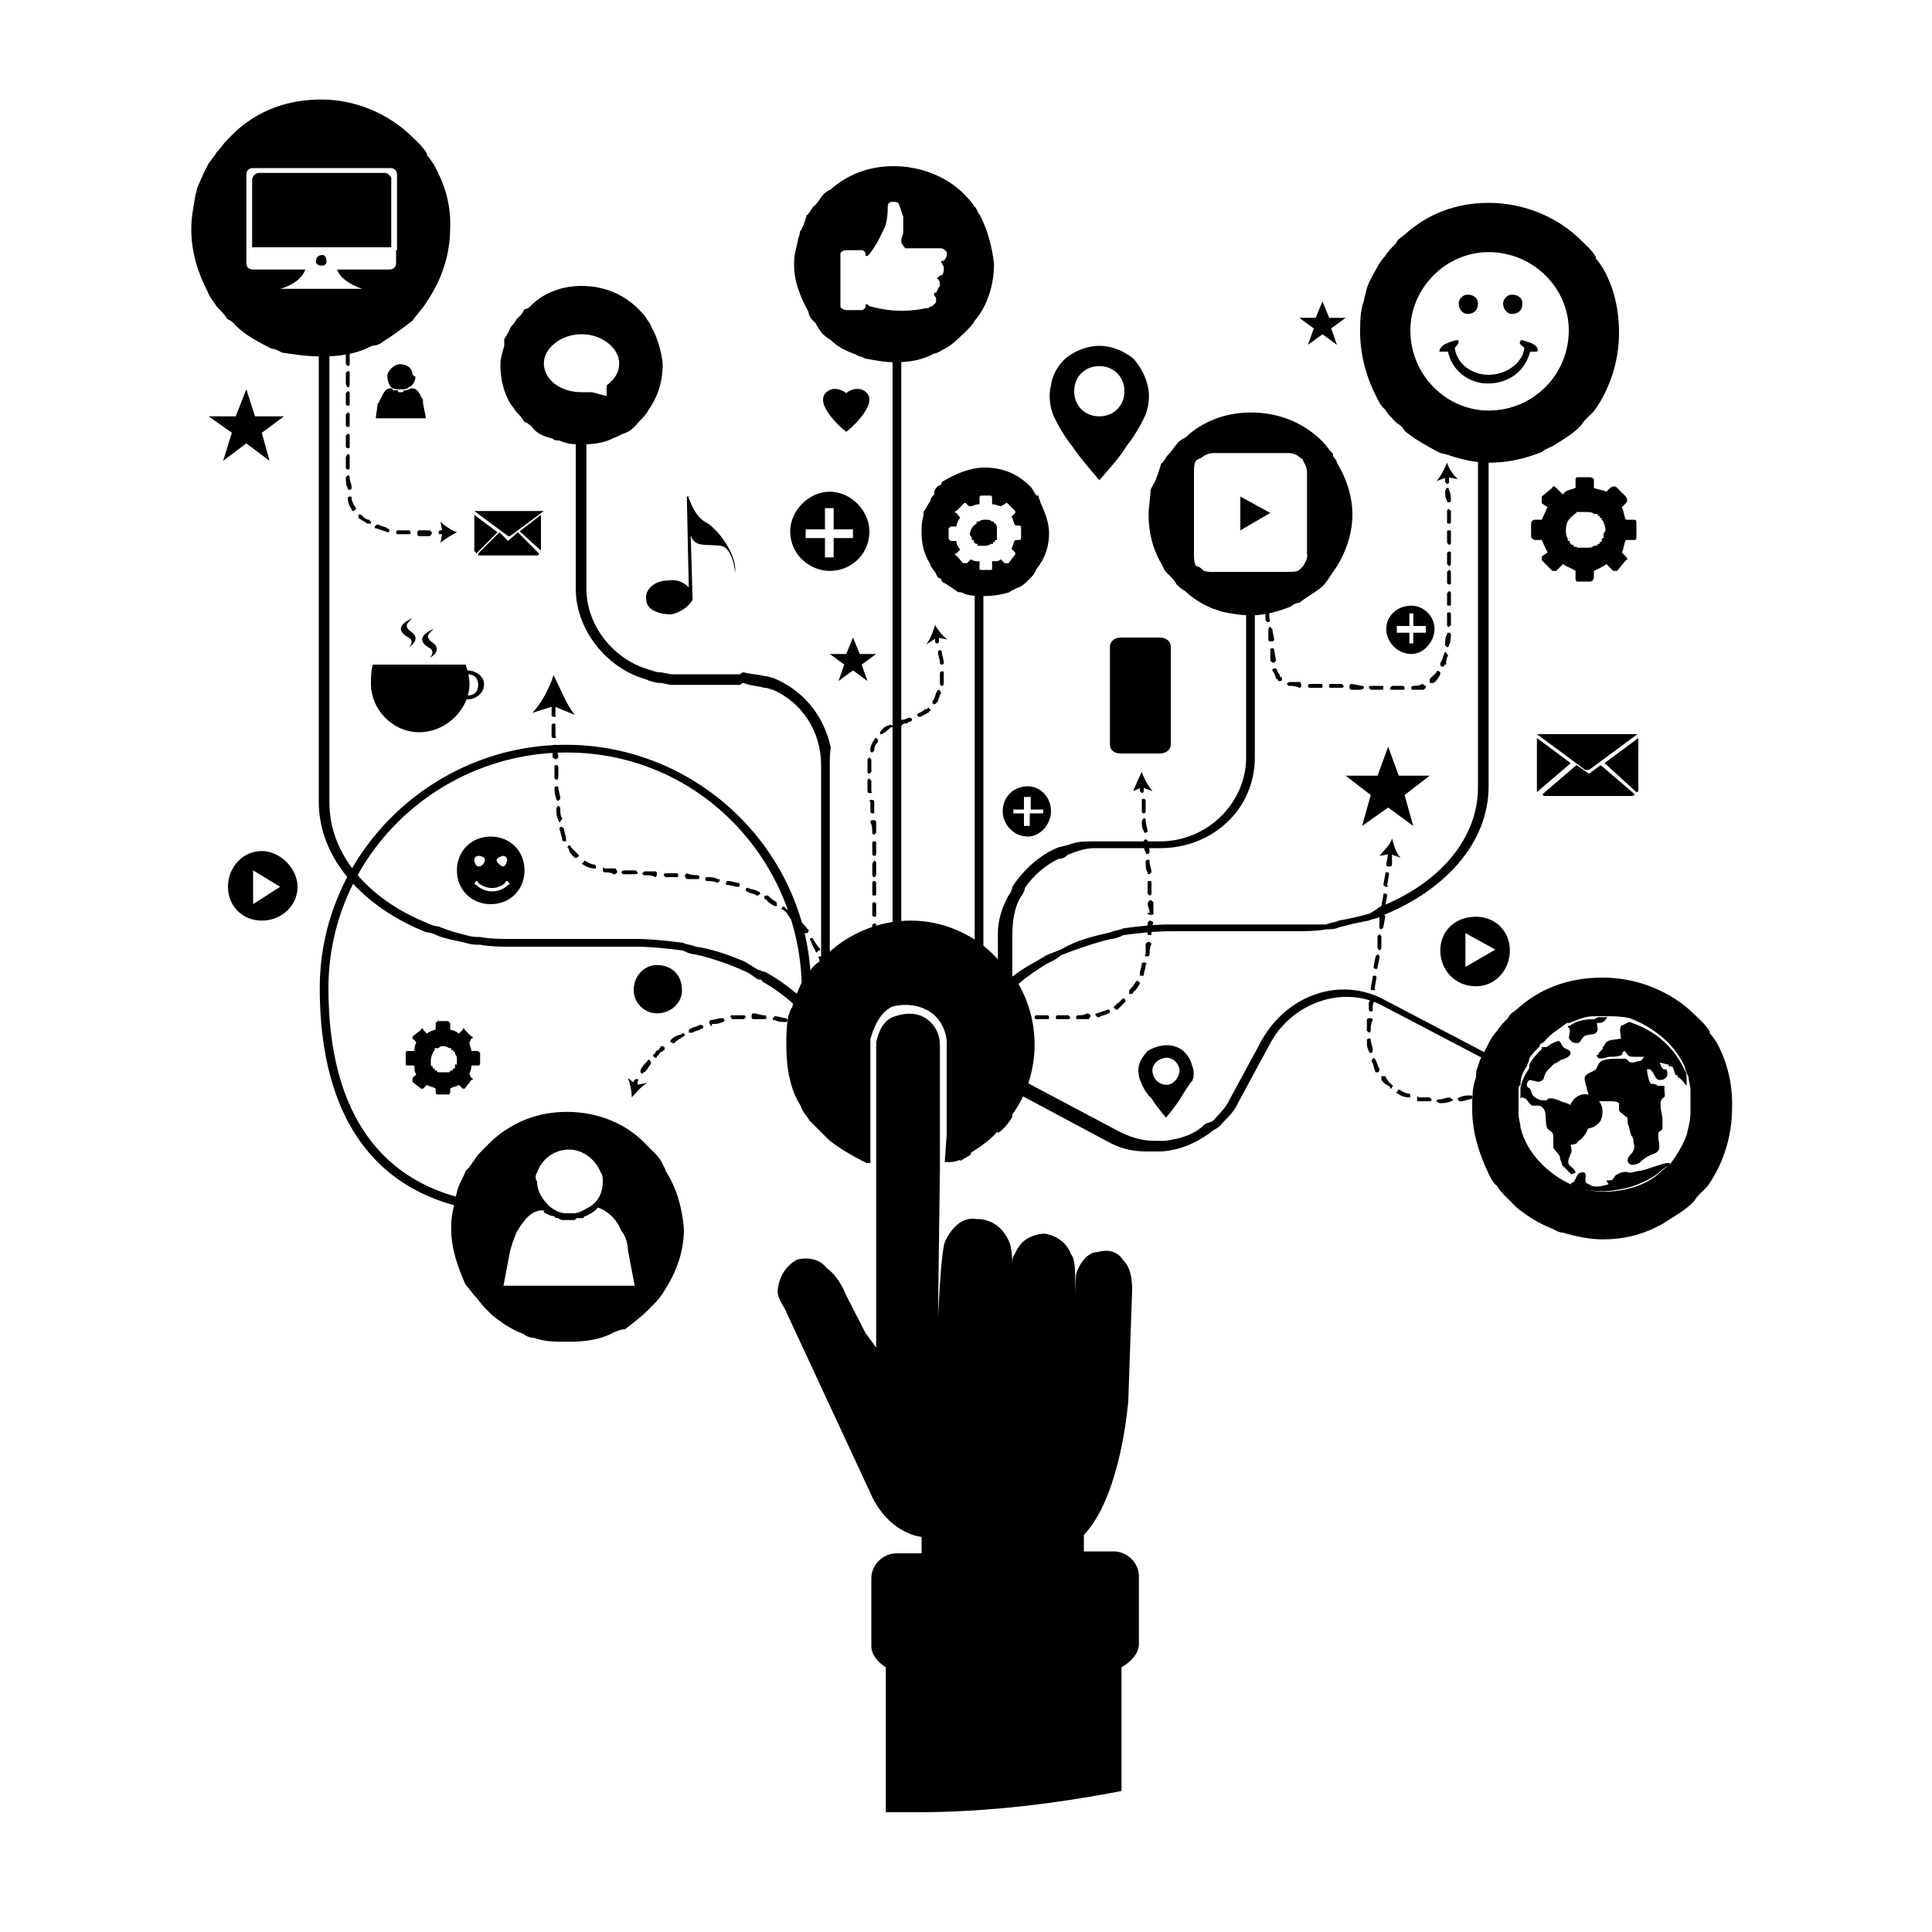 <?xml version="1.0" encoding="utf-8"?>
<!-- Generator: Adobe Illustrator 22.1.0, SVG Export Plug-In . SVG Version: 6.00 Build 0)  -->
<svg version="1.1" id="Calque_1" xmlns="http://www.w3.org/2000/svg" xmlns:xlink="http://www.w3.org/1999/xlink" x="0px" y="0px"
	 viewBox="0 0 200 200" style="enable-background:new 0 0 200 200;" xml:space="preserve">
<path d="M83.9,102.3c0,13.7,0,13.7,0,13.7c-0.2-0.4-0.7-0.9-0.9-1.5c0-12.2,0-12.2,0-12.2c0-0.2,0-0.2,0-0.4
	C82.6,88.6,72,77.9,58.7,77.9C45.1,77.9,34,88.8,34,102.3c0,12.8,5.4,21.5,18.1,22.4l0,0c0.4,0.2,1.1,0.2,1.7,0.2c0,0.9,0,0.9,0,0.9
	c-0.7,0-1.3-0.2-1.7-0.2l0,0c-13.3-0.9-19-10-19-23.3c0-13.9,11.6-25.2,25.5-25.2c13.3,0,24.4,10.4,25.3,23.5
	C83.9,101.2,83.9,101.6,83.9,102.3z"/>
<rect x="92.4" y="34" width="0.9" height="66.1"/>
<rect x="100.9" y="60.1" width="0.9" height="44.4"/>
<path d="M87.6,112.7c0,4.3,0,4.3,0,4.3c-0.4-0.2-0.9-0.4-1.3-0.4c0-3.9,0-3.9,0-3.9c0-4.4-2.8-8.5-7.4-11.1c0-0.2-0.2-0.2-0.4-0.2
	c-0.4-0.2-0.9-0.7-1.5-0.9c-1.5-0.7-3.3-1.3-5-1.7c-0.4,0-0.9-0.2-1.3-0.4c-1.5-0.2-3.3-0.4-5-0.4c-11.6,0-11.6,0-11.6,0
	c-0.4,0-0.9,0-1.1,0c-1.1,0-2.2,0-3.3-0.2c-0.4,0-0.9,0-1.5-0.2c-0.9-0.2-2-0.4-2.8-0.7c-0.4-0.2-0.9-0.4-1.3-0.4
	c-6.5-2.6-11.1-7.6-11.1-13.5c0-48.9,0-48.9,0-48.9c1.1-0.4,1.1-0.4,1.1-0.4c0,49.4,0,49.4,0,49.4c0,5.4,4.1,10,10,12.4
	c0.4,0.2,0.9,0.4,1.3,0.4c0.9,0.4,2,0.7,2.8,0.9c0.7,0.2,1.1,0.2,1.5,0.2c1.1,0.2,2.2,0.2,3.3,0.2c0.4,0,0.7,0,1.1,0
	c11.8,0,11.8,0,11.8,0c1.5,0,3.3,0.2,4.8,0.4c0.4,0.2,0.9,0.2,1.3,0.4c1.7,0.2,3.5,0.9,5,1.5c0.4,0.2,1.1,0.7,1.5,0.9
	c0.2,0,0.4,0.2,0.7,0.2C84.2,103.4,87.6,107.9,87.6,112.7z"/>
<path d="M154.1,44c0,37.4,0,37.4,0,37.4c0,5.9-4.6,10.9-11.3,13.5c-0.2,0.2-0.7,0.2-1.1,0.4c-1.1,0.2-2,0.4-3.1,0.7
	c-0.4,0.2-0.9,0.2-1.3,0.2c-1.1,0.2-2.2,0.2-3.3,0.2c-0.4,0-0.7,0-1.1,0c-11.6,0-11.6,0-11.6,0c-1.7,0-3.5,0.2-5,0.4
	c-0.4,0.2-0.9,0.4-1.3,0.4c-1.7,0.4-3.7,1.1-5.2,1.7c-0.4,0.4-1.1,0.7-1.5,0.9c-1.1,0.7-2,1.3-2.8,2c-3,2.6-5,5.9-5,9.4
	c0,8.3,0,8.3,0,8.3c-0.2,0.2-0.7,0.4-1.1,0.7c0-8.9,0-8.9,0-8.9c0-3.9,2.2-7.4,5.4-10.2c1.1-0.9,2.4-1.5,3.5-2.2
	c0.4-0.2,1.1-0.4,1.7-0.7c1.5-0.9,3.3-1.3,5-1.7c0.4-0.2,0.9-0.2,1.3-0.4c1.5-0.2,3.1-0.4,4.8-0.4c11.8,0,11.8,0,11.8,0
	c0.4,0,0.7,0,1.1,0c1.1,0,2.2,0,3.3,0c0.4-0.2,0.9-0.2,1.3-0.4c1.1-0.2,2-0.4,3.1-0.7c0.4-0.2,0.7-0.4,1.1-0.7
	c6.1-2.4,10.2-7,10.2-12.4c0-37.4,0-37.4,0-37.4H154.1z"/>
<path d="M129.9,59.9c0,18.5,0,18.5,0,18.5c0,5.4-4.4,9.4-9.8,9.4c-6.8,0-6.8,0-6.8,0c-1.1,0-2,0.4-2.8,0.7c-0.2,0.2-0.4,0.4-0.9,0.4
	c-1.3,0.6-2.6,1.7-3.5,3c0,0.2-0.2,0.7-0.4,0.9c-0.7,1.1-0.9,2.6-0.9,3.9c0,18.9,0,18.9,0,18.9c-0.4,0.7-0.9,1.3-1.5,1.7
	c0-20.7,0-20.7,0-20.7c0-1.3,0.4-2.6,1.1-3.9c0.2-0.2,0.4-0.7,0.4-0.9c1.1-1.7,2.8-3.3,4.8-4.1c0.2,0,0.7-0.2,0.9-0.2
	c0.9-0.4,1.7-0.4,2.8-0.4c6.8,0,6.8,0,6.8,0c4.8,0,8.9-3.9,8.9-8.7c0-18.5,0-18.5,0-18.5H129.9z"/>
<path d="M155.9,110.1c-12.4-6.5-12.4-6.5-12.4-6.5c-4.6-2.6-10.2-0.7-12.9,4.1c-3.3,6.1-3.3,6.1-3.3,6.1c-0.4,0.9-1.1,1.5-1.7,2.2
	c-0.2,0.2-0.7,0.2-0.9,0.4c-1.1,1.1-2.6,1.5-4.1,1.7c-0.4,0-0.7,0-1.1,0c-1.3,0-2.6-0.4-3.9-1.1c-16.8-8.9-16.8-8.9-16.8-8.9
	c-0.7,0.2,0.4,1.3-0.2,1.5c16.3,8.7,16.3,8.7,16.3,8.7c1.3,0.7,2.6,0.9,3.9,0.9c0.4,0,0.7,0,1.1,0c2,0,4.1-0.9,5.7-2.2
	c0.4-0.2,0.7-0.4,0.9-0.7c0.7-0.7,1.3-1.3,1.7-2.2c3.3-6.1,3.3-6.1,3.3-6.1c2.2-4.1,7.4-6.1,11.6-3.9c12.4,6.5,12.4,6.5,12.4,6.5
	L155.9,110.1z"/>
<path d="M165,113.6c-0.9-0.7-2-0.2-2.4,0.7c-0.4,0.9-0.2,2,0.7,2.4c0.9,0.4,2,0,2.4-0.7C166.1,115.1,165.9,114,165,113.6z"/>
<path d="M85.9,79.2c0,38.7,0,38.7,0,38.7c-0.4-0.2-0.7-0.7-0.9-0.9c0-37.8,0-37.8,0-37.8c0-3.5-2-6.5-5-7.8c-0.2,0-0.4-0.2-0.9-0.2
	C78.5,71,77.6,71,77,70.7c-0.2,0-0.4,0.2-0.4,0.2c-7,0-7,0-7,0c-0.4,0-0.9-0.2-1.3-0.2c-0.4,0-1.1-0.2-1.5-0.4
	c-3.9-1.1-7.2-5-7.2-9.4c0-18.9,0-18.9,0-18.9c1.1,0,1.1,0,1.1,0c0,18.9,0,18.9,0,18.9c0,3.9,2.8,7.2,6.1,8.3
	c0.7,0.2,1.1,0.4,1.5,0.4c0.4,0,0.9,0.2,1.3,0.2c7,0,7,0,7,0s0.2-0.2,0.4-0.2c0.7,0.2,1.5,0.2,2.2,0.4c0.4,0,0.7,0.2,0.9,0.2
	c3.1,1.3,5.2,3.9,5.9,7.2C85.9,78.1,85.9,78.6,85.9,79.2z"/>
<path d="M104.9,136c0-3.3,0-3.3,0-3.3c0-0.2,0-0.4,0-0.7C104.9,133.6,104.9,135.6,104.9,136z M117.9,170.2c0-7,0-7,0-7
	c0-1.5-1.3-2.6-2.6-2.6c-3.1,0-3.1,0-3.1,0c0-1.7,0-1.7,0-1.7c3.9-4.1,4.6-13.9,4.6-13.9c0.4-11.5,0.4-11.5,0.4-11.5
	c0-2.4-0.9-3-0.9-3c-0.9-1.5-2.6-0.9-2.6-0.9c-1.5,0-2.2,2-2.2,2c-0.2,0.2-0.2,2.2-0.2,3.3c0-2.8,0-2.8,0-2.8c0-2-0.4-2.2-0.4-2.2
	c-0.7-2-2.8-2.2-2.8-2.2c-2.4,0.2-2.8,1.7-3.1,2.2c-0.2,0.2-0.2,0.7-0.2,1.1c0-2-0.4-2.6-0.4-2.6c-1.1-2.4-3.3-2.2-3.3-2.2
	c-2.2-0.4-3.3,2.4-3.3,2.4c-0.4,1.1-0.7,7.8-0.7,7.8c0.2-15.4,0.2-15.4,0.2-15.4c0-3,0-3,0-3c0-9.8,0-9.8,0-9.8c0-2-1.5-2.8-1.5-2.8
	c-1.3-0.9-3.1-0.2-3.1-0.2c-1.7,0.4-2,2.8-2,2.8c0,12.8,0,12.8,0,12.8c0,2.6,0,2.6,0,2.6c0,16.1,0,16.1,0,16.1
	c-1.1-1.5-1.1-1.5-1.1-1.5c-2-3.9-2-3.9-2-3.9c-0.9-2.2-2-2.8-2-2.8c-1.1-1.5-3.1-0.9-3.1-0.9c-2,1.1-2,3.3-2,3.3
	c0,0.7,0.7,1.7,0.7,1.7c9.2,19.8,9.2,19.8,9.2,19.8c2,3.7,5,3.9,5,3.9c0,1.7,0,1.7,0,1.7c-2.6,0-2.6,0-2.6,0c-1.3,0-2.6,1.1-2.6,2.6
	c0,7,0,7,0,7c0,0.9,0.7,1.7,1.5,2.2c0,10.2,0,10.2,0,10.2c0,4.8,0,4.8,0,4.8c1.1,0,2.2,0,3.3,0c7.2,0,14.4-0.9,21.1-2.2
	c0-12.8,0-12.8,0-12.8C117.3,171.9,117.9,171,117.9,170.2z"/>
<path d="M83.5,131.6c0,0-1.3-0.7-2,0.7c0,0-0.4,0.7,0.2,1.7c1.7,3.7,1.7,3.7,1.7,3.7s0.7,0.4,1.3,0c0,0,1.1-0.7,1.1-1.7
	c0,0,0.2-0.7-0.7-2C85.2,134,83.9,131.9,83.5,131.6z"/>
<path d="M96.8,108.2c0,1.5-1.1,2.8-2.4,2.8c-1.5,0-2.6-1.3-2.6-2.8c0-1.3,1.1-2.6,2.6-2.6C95.7,105.5,96.8,106.9,96.8,108.2z"/>
<path d="M92.4,104.2c0,0,2.2-0.7,4.1,0.7c0,0,1.3,0.9,1.5,2.8c0,9.8,0,9.8,0,9.8c-0.2,2.8-0.2,2.8-0.2,2.8c0.9,0,0.9,0,1.5-0.2
	c0.4-0.2,0.9-0.4,1.1-0.7c1.1-0.7,2-1.3,2.8-2.2c0.7-0.4,1.1-1.1,1.5-1.7c1.5-2,2.4-4.6,2.4-7.4c0-2.2-0.6-4.4-1.7-6.3
	c-0.2-0.2-0.4-0.4-0.7-0.9c0,0,0,0,0-0.2c-0.4-0.4-0.9-1.1-1.5-1.5c-2.2-2.4-5.5-3.9-8.9-3.9c-3.3,0-6.3,1.3-8.5,3.3
	c-0.2,0.2-0.7,0.4-0.9,0.9c-0.4,0.2-0.9,0.7-1.1,1.1c-0.2,0.4-0.7,0.9-0.9,1.3c-0.4,0.9-0.7,1.5-0.9,2.4c-0.2,0.2-0.2,0.4-0.4,0.9
	c-0.2,1.1-0.2,2-0.2,3c0,2.4,0.4,4.6,1.5,6.3c0.2,0.7,0.7,1.1,0.9,1.5c0.4,0.4,0.7,0.7,1.1,1.1c0.2,0.2,0.7,0.7,0.9,0.9
	c1.1,0.9,2.2,1.5,3.5,2.2c0.2,0,0,0,0.4,0.2c0.2,0,0.2,0,0.4,0c0-12.8,0-12.8,0-12.8S90.7,104.9,92.4,104.2z"/>
<polygon points="128.4,54.9 131.5,53.1 128.4,51.4 "/>
<path d="M134.9,58.6c0,0-0.2,0.2-0.4,0.4c-0.2,0.2-0.7,0.2-1.1,0.2c-7.8,0-7.8,0-7.8,0c-0.4,0-0.9,0-1.1-0.2
	c-0.2-0.2-0.4-0.4-0.7-0.4c-0.2-0.4-0.2-0.9-0.2-1.3c0-8.3,0-8.3,0-8.3c0-0.7,0-0.9,0.2-1.3c0.2-0.2,0.4-0.2,0.7-0.4
	c0.2-0.2,0.7-0.4,1.1-0.4c7.8,0,7.8,0,7.8,0c0.4,0,0.9,0.2,1.1,0.4c0.2,0.2,0.4,0.2,0.4,0.4c0.2,0.4,0.4,0.6,0.4,1.3
	c0,8.3,0,8.3,0,8.3C135.4,57.7,135.2,58.1,134.9,58.6z M138.4,47.9c0-0.2-0.2-0.4-0.4-0.7c0,0,0,0,0-0.2c-0.4-0.4-0.7-0.9-1.1-1.3
	c-2-2-4.6-3-7.4-3c-2.6,0-5,0.9-6.8,2.6c-0.4,0.2-0.7,0.4-0.9,0.7c-0.2,0.2-0.4,0.6-0.9,1.1c-0.2,0.2-0.4,0.7-0.7,0.9
	c-0.2,0.7-0.4,1.3-0.7,2c-0.2,0.2-0.2,0.4-0.4,0.7c0,0.9-0.2,1.7-0.2,2.6c0,1.7,0.4,3.5,1.3,5c0.2,0.4,0.4,0.9,0.7,1.1
	c0.4,0.4,0.7,0.7,0.9,1.1c0.2,0.2,0.4,0.4,0.9,0.7c0.7,0.7,1.7,1.3,2.6,1.7c0.4,0.2,0.7,0.2,1.1,0.4c0.9,0.2,2,0.4,3.1,0.4
	c1.5,0,2.8-0.4,4.1-0.9c0.2-0.2,0.6-0.4,0.9-0.4c0.9-0.7,1.7-1.1,2.4-1.7c0.4-0.4,0.7-0.9,1.1-1.5c1.1-1.5,2-3.7,2-5.9
	C140,51.2,139.3,49.4,138.4,47.9z"/>
<path d="M175,115.1c0,0.9-0.2,1.5-0.4,2.4c-0.4,1.1-1.1,2.2-1.7,3h-0.2c-0.2,0.4-0.7,0.7-1.1,1.1c-1.1,0.9-2.6,1.5-4.4,1.7
	c-1.5,0.2-3.1,0-4.4-0.7h-0.2c-2.4-1.1-4.6-3.3-5.2-5.9c0-0.4-0.2-0.9-0.2-1.3c0-0.7,0-1.3,0-2l0,0c0-0.4,0-0.7,0-0.9
	c0.2-0.2,0.2-0.2,0.2-0.2c0-0.7,0.2-1.3,0.7-2c0-0.2,0.2-0.4,0.2-0.7c0.2-0.4,0.7-0.9,1.1-1.3v-0.2c0.2,0,0.2-0.2,0.4-0.2
	c0.7-0.9,1.5-1.3,2.4-2h0.2c0.7-0.2,1.5-0.7,2.6-0.7c0,0,0.2,0,0.4,0c0.2,0,0.6,0,0.9,0c0.7,0,1.5,0,2.4,0.2l0,0
	c2.4,0.9,4.6,2.6,5.7,5c0,0.2,0.2,0.7,0.4,1.1l0,0c0,0.4,0.2,0.9,0.2,1.3C175,113.8,175,114.7,175,115.1z M177.7,107.9
	c-0.2-0.2-0.4-0.7-0.7-0.9v-0.2c-0.4-0.7-1.1-1.3-1.5-1.7c-2.4-2.4-5.9-3.9-9.6-3.9c-3.5,0-6.5,1.1-8.9,3.3
	c-0.2,0.2-0.7,0.4-0.9,0.9c-0.4,0.4-0.9,0.9-1.1,1.3c-0.4,0.4-0.7,0.9-0.9,1.3c-0.4,0.9-0.9,1.5-1.1,2.4c-0.2,0.4-0.2,0.7-0.2,1.1
	c-0.4,1.1-0.4,2.2-0.4,3.3c0,2.4,0.7,4.6,1.7,6.7c0.2,0.4,0.4,0.9,0.9,1.3c0.2,0.4,0.7,0.9,1.1,1.3c0.2,0.2,0.7,0.7,0.9,0.9
	c1.1,0.9,2.4,1.7,3.7,2.2c0.4,0.2,0.7,0.4,1.1,0.4c1.3,0.4,2.8,0.7,4.1,0.7c2,0,3.7-0.4,5.2-1.1c0.4-0.2,0.9-0.4,1.3-0.7
	c1.1-0.7,2.2-1.3,3-2.2c0.4-0.7,1.1-1.1,1.5-1.7c1.5-2.2,2.4-5,2.4-7.8C179.4,112.3,178.8,109.9,177.7,107.9z"/>
<path d="M174.4,110.8c-1.1-2.4-3-4.1-5.7-5c-0.2,0-0.4,0.2-0.9,0.4c-0.2,0.4,0,0.9,0,1.3c-0.6,0.2-1.5,0-1.7,0.7
	c-0.2,0.2-0.2,0.2-0.2,0.4c-0.2,0.2-0.2,0.2-0.4,0.4c0,0.2,0,0.2-0.2,0.2c0,0.7,1.1,0.2,1.3,0.2c0.4,0,0.9,0,1.3-0.2
	c0,0,0-0.2,0.2-0.4c0.2,0,0.2,0.2,0.4,0.4c0.2,0.2,0.4,0.2,0.7,0.2c0.2,0,0.4,0,0.7,0c0.2,0,0.2,0,0.4,0c-0.2,0-0.2,0.2-0.4,0.4
	c-0.2,0-0.7,0.2-0.9,0.2c-0.4,0-0.4-0.2-0.7-0.4c-0.2,0-0.4,0-0.7,0c-0.7,0-1.7,0-2,0.4c-0.2,0.2-0.2,0.4-0.4,0.7
	c-0.2,0.2-0.9,0.4-1.1,0.7c-0.2,0.4,0.2,1.1,0.2,1.5c0.2,0.4,0.2,0.9,0.7,1.1c0.7,0,1.3,0,1.7,0c0.2,0,0.7,0,0.9,0.2
	c0,0.2,0,0.4,0,0.7c0,0.2,0.4,0.4,0.7,0.7c0.2,0,0.2,0.2,0.2,0.7c0.2,0.4,0.2,0.9,0.4,1.3c0.2,0.2,0.2,0.4,0.2,0.7
	c0.2,0.4,0,0.9-0.2,1.1c-0.2,0.2-0.7,0.7-0.2,1.1c0.2,0.2,0.9,0,1.1-0.2c0.4-0.4,0.9-0.7,1.5-0.9c0.9-0.4,0.2-1.3,0.4-2.2
	c0.2-0.2,0.4-0.2,0.4-0.4c0-0.4,0-0.7,0-0.9c0-0.4-0.2-0.9-0.2-1.5c0-0.4,0-0.4,0.2-0.7c0.4-0.2,0.2-0.4,0.2-0.9c0-0.2,0-0.2,0-0.4
	c-0.2,0-0.4,0-0.7,0c-0.2-0.2-0.4-0.2-0.7-0.2c-0.2-0.2-0.4-1.1-0.4-1.5c0.7-0.2,0.7,1.1,1.3,1.1c0.9,0,0.9-0.7,0.7-1.1
	c-0.4,0-0.4,0-0.7-0.7c0.2,0,0.7,0.2,0.9,0.2c0,0.2,0.2,0.2,0.4,0.2c0.2,0.2,0.2,0.7,0.4,0.9c0.2,0,0.2,0.2,0.2,0.2
	c0.4,0.2,0.7,0.7,0.9,0.9c0-0.2,0-0.4,0-0.4C174.6,111.4,174.6,111,174.4,110.8z"/>
<path d="M163.1,121.4c0-0.4-0.7-0.7-0.7-0.9c-0.2-0.4,0.2-0.9,0.2-1.1c0.2-0.2,0-0.7,0-0.9c0.2,0,0.4,0,0.7-0.2
	c0-0.2,0.2-0.2,0.4-0.4c0.4-0.4,0.7-0.9,0.7-1.3c-0.2-0.7-0.4-1.3-1.1-1.5c-0.2,0-0.4,0.2-0.4-0.2c0,0,0-0.2-0.2-0.4
	c-0.2-0.2-0.7-0.4-0.9-0.4c-0.4-0.2-0.9-0.4-1.3-0.4c-0.2,0-0.2,0-0.4,0.2l0,0c-0.2,0-0.4,0-0.4,0c-0.4,0-1.1-0.4-1.1-0.7
	c-0.2-0.2,0-0.4-0.2-0.4c0-0.2-0.2-0.2-0.2-0.2c-0.2-0.2-0.2-0.4,0-0.7c0.2-0.2,0.4,0,0.7,0c0.4,0.2,0.7,0,0.9-0.2
	c0-0.2,0.2-0.7,0.4-0.9c0.2-0.2,0.4-0.4,0.7-0.7c0.2,0,0.4-0.2,0.7-0.4c0.2,0,1.3-0.4,0.9-0.9c-0.2-0.2-0.4-0.2-0.7-0.4
	c0-0.2-0.2-0.2-0.2-0.4c-0.2-0.4-0.4-0.2-0.9,0c-0.4,0.2-0.4,0.4-0.9,0.4h-0.2c0,0,0,0,0,0.2c-0.4,0.4-0.9,0.9-1.1,1.3
	c-0.2,0.2-0.2,0.4-0.2,0.7c-0.4,0.6-0.7,1.1-0.9,2c0,0,0,0,0,0.2c0,0.2,0,0.4,0,0.9l0,0c0,0,0.2-0.2,0.4,0c0.2,0,0.4,0.4,0.7,0.7
	c0.4,0.2,0.9-0.2,1.3,0.4c0.4,0.4,0,2,0.6,2.2c0.2,0.2,0.4,0.2,0.4,0.7c0,0.4,0,0.7,0,1.1c0.2,0.4,0.7,0.7,0.7,1.1
	c0,0.2,0.2,0.4,0.2,0.7c0.4,0.4,0.7,0.7,0.9,0.9C162.6,121.6,162.6,121.6,163.1,121.4z"/>
<path d="M162.6,107.7c0,0.2,0.7,0.4,0.9,0.2c0.2-0.2,0.4-0.7,0.7-0.7c0.4-0.2,0.9,0,1.1-0.4c0.2-0.2,0-0.7,0-0.9
	c0.2,0,0.7,0,0.7-0.2c0.2,0,0.2-0.2,0.4-0.4l0,0c-0.2,0-0.7,0-0.9,0c-0.2,0-0.4,0.2-0.4,0.2c-1.1,0-2,0.2-2.6,0.7
	c-0.2,0-0.2,0-0.2,0c0,0.2,0.2,0.2,0.2,0.4C162.6,106.9,162.2,107.5,162.6,107.7z"/>
<path d="M169.8,121.2c-0.4,0-0.7,0.2-1.1,0.2c-0.4-0.2-1.1,0-1.3,0.2c-0.2,0-0.2,0.2-0.4,0.4c0,0.2-0.4,0.2-0.7,0.2
	c0,0.2,0.2,0.2,0.2,0.4c-0.7,0.2-1.5,0.4-2,0c-0.7-0.2-0.2-0.7-0.4-1.1c0-0.2-0.4-0.2-0.7,0c-0.2,0.2-0.2,0.4-0.4,0.7
	c0,0.2-0.4,0.2-0.4,0.4l0,0c0,0,0.2,0,0.2,0.2c1.3,0.4,2.8,0.7,4.4,0.4c1.7-0.2,3.3-0.9,4.4-1.7c0.4-0.4,0.9-0.7,1.3-1.1
	c-0.2,0-0.2,0-0.4,0C171.6,120.6,170.7,121,169.8,121.2z"/>
<path d="M103.3,54.4c0,0,0,0-0.2,0l0,0v-0.2c-0.2,0-0.2,0-0.2,0s0,0,0-0.2l0,0c-0.2,0-0.2,0-0.2,0l0,0c-0.2-0.2-0.4-0.2-0.7-0.2
	c-0.2,0-0.4,0-0.7,0.2l0,0c0,0,0,0-0.2,0l0,0c0,0.2,0,0.2,0,0.2c-0.4,0.2-0.7,0.7-0.7,1.1c0,0.2,0.2,0.2,0.2,0.4s0,0.2,0,0.2h0.2
	c0,0.2,0,0.2,0,0.2l0.2,0.2c0,0,0,0,0.2,0c0,0,0,0,0,0.2l0,0c0.2,0,0.4,0,0.7,0c0.2,0,0.4,0,0.7-0.2l0,0h0.2c0,0,0,0,0-0.2h0.2
	c0-0.2,0-0.2,0-0.2l0,0c0.2,0,0.2,0,0.2,0l0,0c0-0.2,0-0.2,0-0.2l0,0c0-0.2,0-0.2,0-0.2v-0.2c0-0.2,0-0.4,0-0.7V54.4z"/>
<path d="M105.7,55.7c0,0,0,0.2-0.2,0.2c-0.4,0-0.4,0-0.4,0l0,0c-0.2,0.2-0.2,0.6-0.4,0.9c0.4,0.4,0.4,0.4,0.4,0.4v0.2
	c-0.7,0.9-0.7,0.9-0.7,0.9c-0.2,0-0.2,0-0.4,0c-0.4-0.4-0.4-0.4-0.4-0.4c-0.2,0.2-0.4,0.2-0.9,0.2c0,0.7,0,0.7,0,0.7
	c0,0.2,0,0.2-0.2,0.2c-0.9,0-0.9,0-0.9,0c-0.2,0-0.2,0-0.2-0.2c0-0.7,0-0.7,0-0.7l0,0c-0.4,0-0.6,0-0.9-0.2
	c-0.4,0.4-0.4,0.4-0.4,0.4c-0.2,0-0.2,0-0.4,0C99,57.5,99,57.5,99,57.5c-0.2,0-0.2-0.2,0-0.2c0.4-0.4,0.4-0.4,0.4-0.4l0,0
	C99.2,56.6,99,56.4,99,56c-0.6,0-0.6,0-0.6,0l-0.2-0.2c0-1.1,0-1.1,0-1.1l0.2-0.2c0.6,0,0.6,0,0.6,0l0,0c0-0.2,0.2-0.7,0.4-0.9
	C99,53.1,99,53.1,99,53.1c-0.2,0-0.2-0.2,0-0.2c0.7-0.7,0.7-0.7,0.7-0.7c0.2-0.2,0.2-0.2,0.4,0c0.2,0.2,0.2,0.2,0.2,0.2
	c0.2,0,0.2,0,0.2,0c0.2,0,0.4-0.2,0.9-0.2c0-0.7,0-0.7,0-0.7s0-0.2,0.2-0.2c0.9,0,0.9,0,0.9,0c0.2,0,0.2,0.2,0.2,0.2
	c0,0.7,0,0.7,0,0.7l0,0c0.4,0,0.7,0.2,0.9,0.2c0.4-0.2,0.4-0.2,0.4-0.2c0.2-0.2,0.2-0.2,0.4,0c0.7,0.7,0.7,0.7,0.7,0.7v0.2
	c-0.4,0.4-0.4,0.4-0.4,0.4c0.2,0.2,0.2,0.6,0.4,0.9c0.4,0,0.4,0,0.4,0c0.2,0,0.2,0.2,0.2,0.2V55.7z M107.7,52c0-0.2-0.2-0.4-0.2-0.7
	h-0.2c-0.2-0.2-0.4-0.7-0.6-0.9c-1.3-1.3-2.8-2-4.8-2c-1.5,0-3.1,0.7-4.4,1.5c0,0.2-0.2,0.4-0.4,0.4c-0.2,0.2-0.4,0.4-0.4,0.9
	c-0.2,0.2-0.4,0.4-0.4,0.7c-0.2,0.2-0.4,0.7-0.7,1.1c0,0.2,0,0.2,0,0.4c-0.2,0.6-0.2,1.1-0.2,1.7c0,1.1,0.2,2.2,0.9,3.3
	c0,0.2,0.2,0.4,0.4,0.7c0.2,0.2,0.2,0.4,0.4,0.7c0.2,0,0.4,0.2,0.4,0.4c0.7,0.4,1.1,0.7,1.7,1.1c0.2,0,0.4,0,0.7,0.2
	c0.7,0.2,1.3,0.2,2,0.2c1.1,0,2-0.2,2.6-0.4c0.2-0.2,0.4-0.2,0.7-0.4c0.7-0.2,1.1-0.7,1.5-1.1c0.2-0.2,0.4-0.4,0.6-0.9
	c0.9-1.1,1.3-2.4,1.3-3.7C108.6,54,108.1,52.9,107.7,52z"/>
<path d="M62.8,39.9L62.8,39.9c0,1.1,0,1.1,0,1.1l0,0c-1.5-0.4-1.5-0.4-1.5-0.4c-0.2,0-0.7,0-1.1,0c-2.2,0-3.9-1.3-3.9-3
	c0-1.5,1.7-3,3.9-3c2.2,0,3.9,1.5,3.9,3C64.1,38.5,63.7,39.2,62.8,39.9z M67.4,33.8c0-0.2-0.2-0.4-0.4-0.7l0,0
	c-0.2-0.4-0.7-0.9-0.9-1.1c-1.5-1.5-3.5-2.4-5.9-2.4c-2,0-3.9,0.7-5.2,2c-0.2,0.2-0.4,0.4-0.7,0.4c-0.2,0.4-0.4,0.7-0.7,0.9
	c-0.2,0.2-0.4,0.7-0.7,0.9c-0.2,0.4-0.4,0.9-0.7,1.3c0,0.2,0,0.4,0,0.7c-0.2,0.7-0.4,1.3-0.4,2c0,1.5,0.4,3,1.1,4.1
	c0.2,0.2,0.4,0.6,0.7,0.9c0.2,0.2,0.4,0.4,0.7,0.9c0.2,0,0.4,0.2,0.7,0.4c0.4,0.7,1.3,1.1,2.2,1.3c0.2,0.2,0.4,0.2,0.7,0.2
	c0.9,0.4,1.5,0.4,2.4,0.4c1.3,0,2.4-0.2,3.3-0.7c0.2,0,0.4-0.2,0.9-0.4c0.7-0.2,1.1-0.6,1.7-1.3c0.2-0.2,0.7-0.7,0.9-1.1
	c0.9-1.3,1.5-2.8,1.5-4.8C68.5,36.4,68,34.8,67.4,33.8z"/>
<path d="M97.7,27h-0.2c0,0-0.2,0.2,0,0.2c0,0.2,0.2,0.4,0.2,0.4c0,0.4,0,0.7-0.2,0.9c-0.2,0-0.2,0-0.4,0.2c0,0-0.2,0.2,0,0.2
	c0.2,0.2,0.2,0.4,0.2,0.7c-0.2,0.2-0.2,0.4-0.4,0.7c-0.2,0-0.2,0-0.2,0s0,0,0,0.2l0,0c0,0.2,0.2,0.2,0.2,0.4c0,0.2,0,0.2,0,0.4
	c-0.2,0.2-0.2,0.2-0.4,0.4c0,0-0.2,0-0.4,0.2h-0.2c-3.3,0.7-5.7-0.2-5.9-0.2l-0.2-0.2h-0.2c0,0.2,0,0.2,0,0.2c0,0.2-0.2,0.4-0.4,0.4
	c-1.5,0-1.5,0-1.5,0c-0.4,0-0.7-0.2-0.7-0.4c0-5.4,0-5.4,0-5.4c0-0.2,0.2-0.4,0.7-0.4c1.5,0,1.5,0,1.5,0c0.2,0,0.4,0.2,0.4,0.4
	c0,0.2,0,0.2,0,0.2c0.2,0,0.2,0,0.4-0.2l0,0c0.7-0.9,1.1-1.7,1.5-2.6c0.4-0.7,0.4-2,0.4-2.4c0-0.2,0.2-0.4,0.4-0.4
	c0.2,0,0.4,0,0.4,0c0.2,0,0.4,0.2,0.4,0.4c0.2,0.4,0.2,0.7,0.4,1.1c0,0.2,0,0.2,0,0.4v0.2c0,0.2,0,0.2,0,0.4c0,0.2,0,0.4,0,0.7
	c0,0.2-0.2,0.4-0.2,0.9l0,0c0,0.2,0.2,0.4,0.4,0.7c0,0,0.2,0,0.4,0c0.9,0,2.6,0,2.8,0c0.2,0,0.4,0,0.4,0c0.2,0,0.4,0,0.7,0.4
	C98.1,26.4,97.9,26.8,97.7,27z M101.4,22.2c-0.2-0.2-0.2-0.4-0.4-0.7c0,0,0,0-0.2-0.2c-0.2-0.4-0.7-0.9-1.1-1.3
	c-1.7-1.7-4.4-2.8-7.2-2.8c-2.6,0-4.8,0.9-6.5,2.4c-0.4,0.2-0.7,0.4-0.9,0.7c-0.2,0.2-0.4,0.7-0.9,1.1c-0.2,0.2-0.4,0.7-0.7,0.9
	c-0.2,0.7-0.4,1.3-0.7,1.7c0,0.4-0.2,0.7-0.2,0.9c-0.2,0.9-0.4,1.5-0.4,2.4c0,2,0.7,3.5,1.5,5c0,0.4,0.4,0.9,0.7,1.1
	c0.2,0.4,0.4,0.7,0.7,1.1c0.2,0.2,0.4,0.4,0.9,0.7c0.7,0.7,1.5,1.1,2.6,1.5c0.2,0.2,0.7,0.2,0.9,0.4c1.1,0.2,2,0.4,3.1,0.4
	c1.5,0,2.8-0.2,4.1-0.9c0.2,0,0.6-0.2,0.9-0.4c0.9-0.4,1.5-1.1,2.2-1.7c0.4-0.4,0.9-0.9,1.1-1.3c1.3-1.5,2-3.7,2-5.9
	C102.7,25.5,102.2,23.7,101.4,22.2z"/>
<path d="M33.4,26.4c-0.4,0-0.7,0.2-0.7,0.7c0,0.2,0.2,0.4,0.7,0.4c0.2,0,0.4-0.2,0.4-0.4C33.8,26.6,33.6,26.4,33.4,26.4z"/>
<path d="M39.9,17.9c-13.1,0-13.1,0-13.1,0c-0.4,0-0.7,0.4-0.7,0.7c0,7,0,7,0,7c14.4,0,14.4,0,14.4,0c0-7,0-7,0-7
	C40.6,18.3,40.1,17.9,39.9,17.9z"/>
<path d="M41,25.9c0,1.3,0,1.3,0,1.3c0,0.4-0.2,0.7-0.7,0.7c-5.4,0-5.4,0-5.4,0c0.2,0.7,1.1,1.5,2.6,2c-8.5,0-8.5,0-8.5,0
	c1.5-0.4,2.4-1.3,2.6-2c-5.4,0-5.4,0-5.4,0c-0.4,0-0.7-0.2-0.7-0.7c0-1.3,0-1.3,0-1.3c0-7.8,0-7.8,0-7.8c0-0.4,0.2-0.7,0.7-0.7
	c14.2,0,14.2,0,14.2,0c0.4,0,0.7,0.2,0.7,0.7V25.9z M44.9,17c-0.2-0.2-0.4-0.7-0.7-0.9c0-0.2,0-0.2,0-0.2c-0.4-0.7-1.1-1.3-1.5-1.7
	c-2.4-2.4-5.9-3.9-9.4-3.9s-6.5,1.1-8.9,3.3c-0.2,0.2-0.4,0.4-0.9,0.9c-0.4,0.4-0.7,0.9-1.1,1.3c-0.2,0.4-0.7,0.9-0.9,1.3
	c-0.4,0.7-0.7,1.5-1.1,2.4c0,0.2-0.2,0.7-0.2,0.9c-0.2,1.1-0.4,2.2-0.4,3.3c0,2.4,0.7,4.6,1.7,6.5c0.2,0.6,0.7,1.1,0.9,1.5
	c0.4,0.4,0.9,0.9,1.1,1.3c0.4,0.2,0.7,0.4,0.9,0.7c1.1,1.1,2.4,1.7,3.7,2.4c0.4,0,0.7,0.2,1.1,0.4c1.3,0.2,2.6,0.4,4.1,0.4
	c1.7,0,3.5-0.2,5.2-1.1c0.4,0,0.9-0.2,1.1-0.4c1.1-0.7,2.2-1.5,3.1-2.2c0.4-0.6,1.1-1.3,1.5-2c1.5-2.2,2.4-4.8,2.4-7.6
	C46.7,21.1,46,19,44.9,17z"/>
<path d="M52.1,133.2c0.7-3.7,0.7-3.7,0.7-3.7c0.2-0.7,0.4-1.3,0.7-2l0,0c0.7-1.1,1.3-2,2.4-2.2l0,0c0.2,0,0.2,0,0.4,0v0.2
	c0.4,0.2,0.7,0.4,1.1,0.4l0,0c0,0.2,0.2,0.2,0.4,0.2l0,0c0.2,0.2,0.4,0.2,0.7,0.2l0,0c0.2,0,0.4,0,0.4,0c0.2,0,0.2,0,0.4,0l0,0
	c0.2,0,0.2,0,0.4-0.2l0,0H60c0,0,0,0,0.2,0l0,0c0,0,0,0,0.2,0l0,0c0,0,0-0.2,0.2-0.2c0.4-0.2,0.9-0.4,1.3-0.9l0,0
	c1.1,0.4,2,1.3,2.4,2.4c0.4,0.4,0.7,1.3,0.7,2c0.7,3.7,0.7,3.7,0.7,3.7H52.1z M55.6,121.4c0.4-1.3,1.7-2.4,3.3-2.4
	c1.5,0,2.8,1.1,3.3,2.4c0.2,0.2,0.2,0.7,0.2,0.9c0,1.1-0.4,2-1.3,2.6c-0.4,0.2-1.1,0.7-1.7,0.7c0,0-0.2,0-0.4,0c-0.2,0-0.2,0-0.4,0
	c-0.7,0-1.3-0.4-1.7-0.7c-0.7-0.7-1.3-1.5-1.3-2.6C55.4,122.1,55.4,121.6,55.6,121.4z M68.9,121.2c0-0.2-0.2-0.4-0.4-0.9l0,0
	c-0.4-0.7-0.9-1.1-1.5-1.7c-2-2.2-5-3.5-8.3-3.5c-3.1,0-5.7,1.1-7.8,3c-0.2,0.2-0.4,0.4-0.7,0.7c-0.4,0.4-0.9,0.9-1.1,1.3
	c-0.2,0.2-0.4,0.7-0.9,1.1c-0.2,0.7-0.7,1.3-0.9,2.2c0,0.2-0.2,0.4-0.2,0.9c-0.2,0.9-0.4,1.7-0.4,2.8c0,2.2,0.7,4.1,1.5,5.9
	c0.4,0.4,0.7,0.9,0.9,1.1c0.4,0.4,0.7,0.9,1.1,1.3c0.2,0.2,0.4,0.4,0.7,0.7c1.1,0.9,2,1.5,3.3,2c0.2,0.2,0.7,0.4,1.1,0.4
	c1.1,0.4,2.2,0.4,3.5,0.4c1.7,0,3.3-0.2,4.6-0.9c0.4-0.2,0.9-0.4,1.3-0.4c0.9-0.7,1.7-1.3,2.4-2c0.7-0.7,1.1-1.1,1.5-1.7
	c1.3-2,2.2-4.1,2.2-6.7C70.6,124.9,70,122.9,68.9,121.2z"/>
<path d="M154.1,42.5c-4.4,0-8.1-3.7-8.1-8.3c0-4.4,3.7-8.1,8.1-8.1c4.6,0,8.3,3.7,8.3,8.1C162.4,38.8,158.7,42.5,154.1,42.5z
	 M165.9,27.7c-0.2-0.2-0.4-0.7-0.7-0.9v-0.2c-0.4-0.7-1.1-1.3-1.5-1.7c-2.4-2.4-5.9-3.9-9.6-3.9c-3.3,0-6.3,1.1-8.7,3.3
	c-0.2,0.2-0.7,0.4-0.9,0.9c-0.4,0.4-0.9,0.9-1.1,1.3c-0.4,0.4-0.7,0.9-0.9,1.3c-0.4,0.7-0.9,1.5-1.1,2.4c0,0.2-0.2,0.6-0.2,0.9
	c-0.4,1.1-0.4,2.2-0.4,3.3c0,2.4,0.7,4.8,1.7,6.7c0.2,0.4,0.4,0.9,0.9,1.3c0.2,0.4,0.7,0.9,1.1,1.3c0.2,0.2,0.7,0.4,0.9,0.9
	c1.1,0.9,2.2,1.5,3.5,2.2c0.4,0.2,0.9,0.2,1.3,0.4c1.3,0.4,2.6,0.7,3.9,0.7c2,0,3.7-0.4,5.5-1.1c0.2-0.2,0.6-0.4,1.1-0.6
	c1.1-0.7,2.2-1.3,3-2.2c0.4-0.7,1.1-1.1,1.5-1.7c1.5-2.2,2.4-5,2.4-7.8C167.6,31.8,167,29.6,165.9,27.7z"/>
<path d="M158.5,35.5c-0.7-0.2-1.1-0.4-1.1-0.2c-0.2,0.2,0,0.4,0.4,0.7c-0.2,1.7-2,2.8-3.7,2.8c-1.7,0-3.3-1.1-3.5-2.8
	c0.2-0.2,0.4-0.4,0.4-0.7c0-0.2-0.7,0-1.1,0.2c-0.7,0.2-0.9,0.7-0.9,0.9c0,0,0.4,0,0.9,0c0.4,2,2.2,3.3,4.1,3.3
	c2.2,0,3.9-1.3,4.4-3.3c0.4,0,0.7,0,0.7,0C159.4,36.1,158.9,35.7,158.5,35.5z"/>
<path d="M153,31.4c0,0.7-0.4,1.1-1.1,1.1c-0.4,0-0.9-0.4-0.9-1.1c0-0.4,0.4-0.9,0.9-0.9C152.6,30.5,153,30.9,153,31.4z"/>
<path d="M157.6,31.4c0,0.7-0.4,1.1-1.1,1.1c-0.4,0-0.9-0.4-0.9-1.1c0-0.4,0.4-0.9,0.9-0.9C157.2,30.5,157.6,30.9,157.6,31.4z"/>
<path d="M42.3,67c0,0,1.3-0.7,0.4-1.5c-1.1-0.7-0.4-1.1,0-1.5c0,0-2.4,0.9-0.4,2C43,66.4,42.3,67,42.3,67z"/>
<path d="M44.5,68.1c0,0,1.3-0.7,0.4-1.5c-1.1-0.7-0.4-1.1,0-1.5c0,0-2.4,0.9-0.4,2C45.1,67.5,44.5,68.1,44.5,68.1z"/>
<path d="M48.2,68.8c-4.8,0-4.8,0-4.8,0c-4.8,0-4.8,0-4.8,0c-0.2,0.7-0.2,1.3-0.2,2c0,2.6,2.2,5,5,5c2.8,0,5.2-2.4,5.2-5
	C48.6,70.1,48.4,69.4,48.2,68.8z"/>
<path d="M48.4,72c-0.7,0-1.1-0.4-1.1-1.1c0-0.7,0.4-1.1,1.1-1.1c0.7,0,1.1,0.4,1.1,1.1C49.5,71.6,49.1,72,48.4,72z M48.4,69.4
	c-0.9,0-1.5,0.6-1.5,1.5c0,0.9,0.7,1.5,1.5,1.5c0.9,0,1.7-0.7,1.7-1.5C50.2,70.1,49.3,69.4,48.4,69.4z"/>
<path d="M73.3,54.2c-1.3-0.6-1.7-2-2-2.6c0-0.2,0-0.2,0-0.2s0-0.2,0,0c-0.2,0-0.2,0-0.2,0c0.2,9.4,0.2,9.4,0.2,9.4
	c-0.4-0.4-1.1-0.9-2.2-0.7c-1.3,0-2.4,0.9-2.2,2c0,0.9,1.1,1.5,2.6,1.5c0.9-0.2,1.7-0.7,2.2-1.5l0,0c-0.2-6.7-0.2-6.7-0.2-6.7
	c0.4,1.3,1.5,0.9,3.1,1.1c1.3,0.2,1.5,2.8,1.5,2.8C76.3,57.7,74.8,55.3,73.3,54.2z"/>
<path d="M45.4,111L45.4,111c-0.2,0-0.2-0.2-0.2-0.2l0,0c0,0,0,0-0.2,0l0,0c0,0,0,0,0-0.2c-0.2,0-0.2,0-0.2,0c0-0.2,0-0.2,0-0.2
	s-0.2,0-0.2-0.2c0,0,0-0.2,0-0.4c0-0.4,0.2-0.9,0.4-1.1l0,0c0,0,0,0,0-0.2c0.2,0,0.2,0,0.2,0s0,0,0.2,0l0,0c0.2-0.2,0.2-0.2,0.4-0.2
	c0.2,0,0.4,0,0.7,0.2h0.2c0,0.2,0,0.2,0,0.2c0.2,0,0.2,0,0.2,0l0,0c0,0.2,0.2,0.2,0.2,0.2l0,0c0,0.2,0,0.2,0,0.2
	c0.2,0.2,0.2,0.4,0.2,0.7v0.2v0.2c-0.2,0-0.2,0-0.2,0c0,0.2,0,0.2,0,0.2l0,0c0,0.2,0,0.2,0,0.2l0,0c-0.2,0-0.2,0-0.2,0l0,0
	c0,0.2,0,0.2-0.2,0.2l0,0l-0.2,0.2c-0.2,0-0.4,0-0.7,0C45.8,111,45.6,111,45.4,111L45.4,111z M49.5,108.8c-0.7,0-0.7,0-0.7,0
	c0-0.2-0.2-0.6-0.2-0.9l0,0c0.2-0.4,0.2-0.4,0.2-0.4c0.2,0,0.2-0.2,0-0.2c-0.7-0.7-0.7-0.7-0.7-0.7c0-0.2-0.2-0.2-0.2,0
	c-0.4,0.4-0.4,0.4-0.4,0.4c-0.2-0.2-0.7-0.4-0.9-0.4l0,0c0-0.7,0-0.7,0-0.7l-0.2-0.2c-1.1,0-1.1,0-1.1,0l-0.2,0.2c0,0.7,0,0.7,0,0.7
	c-0.2,0-0.7,0.2-0.9,0.4l0,0c-0.4-0.4-0.4-0.4-0.4-0.4c0-0.2-0.2-0.2-0.2,0c-0.9,0.7-0.9,0.7-0.9,0.7v0.2c0.4,0.4,0.4,0.4,0.4,0.4
	c-0.2,0.4-0.2,0.7-0.2,0.9l0,0c-0.7,0-0.7,0-0.7,0c-0.2,0-0.2,0.2-0.2,0.2c0,1.1,0,1.1,0,1.1c0,0.2,0,0.2,0.2,0.2c0.7,0,0.7,0,0.7,0
	c0,0.4,0,0.7,0.2,0.9l0,0c-0.4,0.4-0.4,0.4-0.4,0.4s0,0.2,0,0.4c0.9,0.7,0.9,0.7,0.9,0.7h0.2c0.4-0.4,0.4-0.4,0.4-0.4
	c0.2,0.2,0.7,0.2,0.9,0.4l0,0c0,0.4,0,0.4,0,0.4c0,0.2,0.2,0.2,0.2,0.2c1.1,0,1.1,0,1.1,0s0.2,0,0.2-0.2c0-0.4,0-0.4,0-0.4
	c0.2-0.2,0.7-0.2,0.9-0.4l0,0c0.4,0.4,0.4,0.4,0.4,0.4h0.2c0.7-0.9,0.7-0.9,0.7-0.9c0.2,0,0.2-0.2,0-0.2c-0.2-0.4-0.2-0.4-0.2-0.4
	c0-0.2,0.2-0.4,0.2-0.9l0,0c0.7,0,0.7,0,0.7,0s0.2,0,0.2-0.2c0-1.1,0-1.1,0-1.1L49.5,108.8z"/>
<path d="M163.1,56.6L163.1,56.6c0,0,0,0-0.2,0l0,0v-0.2c0,0,0,0-0.2,0c0,0,0,0-0.2-0.2c0,0,0,0,0-0.2h-0.2v-0.2
	c-0.2-0.4-0.2-0.7-0.2-0.9c0-0.7,0.2-1.1,0.7-1.5l0,0c0.2-0.2,0.2-0.2,0.2-0.2l0,0c0,0,0.2,0,0.2-0.2c0,0,0,0,0.2,0
	c0.2,0,0.4,0,0.7,0c0.4,0,0.7,0,0.9,0.2c0.2,0,0.2,0,0.2,0l0,0c0.2,0,0.2,0,0.2,0s0,0,0,0.2l0,0c0.2,0,0.2,0,0.2,0s0,0,0,0.2h0.2
	c0,0.2,0,0.2,0,0.2l0,0l0.2,0.2c0,0.2,0.2,0.4,0.2,0.9c0,0.2-0.2,0.2-0.2,0.4v0.2v0.2c0,0-0.2,0-0.2,0.2l0,0c0,0.2,0,0.2,0,0.2h-0.2
	c0,0,0,0,0,0.2l0,0c-0.2,0-0.2,0-0.2,0l0,0c0,0,0,0.2-0.2,0.2l0,0c0,0,0,0-0.2,0c-0.2,0.2-0.4,0.2-0.9,0.2c-0.2,0-0.4,0-0.7,0
	C163.3,56.8,163.3,56.6,163.1,56.6z M169.2,53.8c-0.9,0-0.9,0-0.9,0c-0.2-0.4-0.2-0.9-0.4-1.3l0,0c0.4-0.4,0.4-0.4,0.4-0.4
	c0.2-0.2,0.2-0.4,0-0.7c-0.9-0.9-0.9-0.9-0.9-0.9c-0.2-0.2-0.4-0.2-0.7,0c-0.4,0.4-0.4,0.4-0.4,0.4c-0.4-0.2-0.9-0.2-1.3-0.4l0,0
	c0-0.9,0-0.9,0-0.9s-0.2-0.2-0.4-0.2c-1.3,0-1.3,0-1.3,0c-0.2,0-0.2,0.2-0.2,0.2c0,0.9,0,0.9,0,0.9c-0.4,0.2-1.1,0.2-1.3,0.7l0,0
	c-0.7-0.7-0.7-0.7-0.7-0.7c-0.2-0.2-0.4-0.2-0.4,0c-1.1,0.9-1.1,0.9-1.1,0.9c0,0.2,0,0.4,0,0.7c0.6,0.4,0.6,0.4,0.6,0.4
	c-0.2,0.4-0.4,0.9-0.6,1.3l0,0c-0.7,0-0.7,0-0.7,0c-0.2,0-0.4,0.2-0.4,0.4c0,1.3,0,1.3,0,1.3c0,0.2,0.2,0.4,0.4,0.4
	c0.7,0,0.7,0,0.7,0c0.2,0.4,0.4,0.9,0.6,1.3l0,0c-0.6,0.4-0.6,0.4-0.6,0.4c0,0.2,0,0.4,0,0.4c1.1,1.1,1.1,1.1,1.1,1.1s0.2,0,0.4,0
	c0.7-0.7,0.7-0.7,0.7-0.7c0.2,0.2,0.9,0.4,1.3,0.7l0,0c0,0.7,0,0.7,0,0.7c0,0.2,0,0.4,0.2,0.4c1.3,0,1.3,0,1.3,0
	c0.2,0,0.4-0.2,0.4-0.4c0-0.7,0-0.7,0-0.7c0.4-0.2,0.9-0.4,1.3-0.7l0,0c0.7,0.7,0.7,0.7,0.7,0.7s0.2,0,0.4,0
	c0.9-1.1,0.9-1.1,0.9-1.1c0.2,0,0.2-0.2,0-0.4c-0.4-0.4-0.4-0.4-0.4-0.4c0.2-0.4,0.2-0.9,0.4-1.3l0,0c0.9,0,0.9,0,0.9,0
	c0.2,0,0.2-0.2,0.2-0.4c0-1.3,0-1.3,0-1.3C169.4,54,169.4,53.8,169.2,53.8z"/>
<polygon points="143.7,77.3 144.8,80.3 148,80.3 145.4,82.3 146.3,85.5 143.7,83.6 141,85.5 141.9,82.3 139.3,80.3 142.6,80.3 "/>
<polygon points="25.5,40.3 26.4,43.1 29.4,43.1 27.1,44.8 27.9,47.7 25.5,45.9 23.1,47.7 24,44.8 21.6,43.1 24.4,43.1 "/>
<polygon points="88.3,66 89,67.7 90.7,67.7 89.2,68.8 89.8,70.5 88.3,69.4 86.8,70.5 87.4,68.8 85.9,67.7 87.6,67.7 "/>
<polygon points="136.9,31.2 137.6,32.9 139.3,32.9 137.8,34 138.4,35.7 136.9,34.6 135.4,35.7 136,34 134.5,32.9 136.2,32.9 "/>
<path d="M151.7,100.1c0-3.5,0-3.5,0-3.5c3.1,1.7,3.1,1.7,3.1,1.7L151.7,100.1z M152.8,94.9c-2.2,0-3.7,1.5-3.7,3.5
	c0,2,1.5,3.7,3.7,3.7c2,0,3.5-1.7,3.5-3.7C156.3,96.4,154.8,94.9,152.8,94.9z"/>
<path d="M26.2,93.6c0-3.5,0-3.5,0-3.5c2.8,1.7,2.8,1.7,2.8,1.7L26.2,93.6z M27.1,88.1c-2,0-3.5,1.7-3.5,3.7c0,2,1.5,3.5,3.5,3.5
	c2,0,3.7-1.5,3.7-3.5C30.8,89.9,29,88.1,27.1,88.1z"/>
<path d="M121.2,77.1c0,0.4-0.4,0.9-1.1,0.9c-4.1,0-4.1,0-4.1,0c-0.7,0-1.1-0.4-1.1-0.9c0-10.2,0-10.2,0-10.2c0-0.4,0.4-0.9,1.1-0.9
	c4.1,0,4.1,0,4.1,0c0.6,0,1.1,0.4,1.1,0.9V77.1z"/>
<path d="M118.8,66.6L118.8,66.6c-1.3,0-1.3,0-1.3,0c-0.2,0-0.2,0-0.2,0l0,0c0-0.2,0-0.2,0.2-0.2c1.3,0,1.3,0,1.3,0
	S118.8,66.4,118.8,66.6z"/>
<path d="M120.3,66.6c0,0,0,0-0.2,0l0,0c0-0.2,0-0.2,0-0.2C120.3,66.4,120.3,66.4,120.3,66.6z"/>
<rect x="115.3" y="67.5" width="5.4" height="8.7"/>
<path d="M118.8,77.5c-1.5,0-1.5,0-1.5,0s0,0,0-0.2c0-0.2,0-0.2,0-0.2v-0.2c1.5,0,1.5,0,1.5,0l0.2,0.2c0,0.2,0,0.2,0,0.2
	C119,77.5,118.8,77.5,118.8,77.5z"/>
<path d="M113.8,43.1c-1.5,0-2.6-1.1-2.6-2.6c0-1.5,1.1-2.6,2.6-2.6c1.5,0,2.6,1.1,2.6,2.6C116.4,42,115.3,43.1,113.8,43.1z
	 M118.8,39.9c-0.4-1.7-1.5-2.8-1.5-2.8s-1.5-1.3-3.5-1.3c-2,0-3.5,1.3-3.5,1.3s-1.3,1.1-1.5,2.8c-0.4,1.5,0.2,3,0.2,3
	c0.9,2,2,3.3,2,3.3c0.7,1.1,2.8,3.5,2.8,3.5s2.2-2.4,2.8-3.5c0,0,1.1-1.3,2-3.3C118.6,42.9,119.2,41.4,118.8,39.9z"/>
<path d="M120.8,112.3c-0.9,0-1.5-0.7-1.5-1.5c0-0.7,0.7-1.3,1.5-1.3c0.7,0,1.3,0.7,1.3,1.3C122.1,111.6,121.4,112.3,120.8,112.3z
	 M123.4,110.3c-0.2-0.9-0.9-1.5-0.9-1.5s-0.6-0.6-1.7-0.6c-1.1,0-2,0.6-2,0.6s-0.7,0.7-0.9,1.5c-0.2,0.9,0.2,1.7,0.2,1.7
	c0.4,1.1,1.1,1.7,1.1,1.7c0.4,0.7,1.5,2,1.5,2s1.1-1.3,1.5-2c0,0,0.4-0.7,1.1-1.7C123.4,112.1,123.8,111.2,123.4,110.3z"/>
<path d="M159.1,76c5,3.7,5,3.7,5,3.7s0.2,0,0.4,0c5-3.7,5-3.7,5-3.7H159.1z"/>
<path d="M162.6,79c-3.5,3-3.5,3-3.5,3v-0.2c0-5.4,0-5.4,0-5.4L162.6,79z"/>
<path d="M165.7,79.2c3.5,3,3.5,3,3.5,3c0,0.2-0.2,0.2-0.4,0.2c-8.9,0-8.9,0-8.9,0s-0.2,0-0.2-0.2c3.5-3,3.5-3,3.5-3
	c1.3,0.9,1.3,0.9,1.3,0.9L165.7,79.2z"/>
<path d="M169.6,76.4c0,5.4,0,5.4,0,5.4s0,0.2-0.2,0.2c-3.3-3-3.3-3-3.3-3L169.6,76.4z"/>
<path d="M49.1,52.9c3.5,2.6,3.5,2.6,3.5,2.6h0.2c3.5-2.6,3.5-2.6,3.5-2.6H49.1z"/>
<path d="M51.5,55.1c-2.2,2.2-2.2,2.2-2.2,2.2C49.1,57,49.1,57,49.1,57c0-3.7,0-3.7,0-3.7L51.5,55.1z"/>
<path d="M53.6,55.1c2.2,2.2,2.2,2.2,2.2,2.2s0,0.2-0.2,0.2c-6.1,0-6.1,0-6.1,0v-0.2c2.2-2.2,2.2-2.2,2.2-2.2
	c0.9,0.9,0.9,0.9,0.9,0.9L53.6,55.1z"/>
<path d="M56,53.3c0,3.7,0,3.7,0,3.7l0,0c-2.2-2-2.2-2-2.2-2L56,53.3z"/>
<path d="M90,41.4c0-0.9-0.9-1.1-0.9-1.1c-0.9-0.2-1.5,0.4-1.5,0.4s-0.7-0.6-1.5-0.4c0,0-0.9,0.2-0.9,1.1c0,1.1,1.7,2.8,2.4,3.3
	C88.3,44.2,90,42.5,90,41.4z"/>
<path d="M44.1,43.3c-5.2,0-5.2,0-5.2,0c0.2-1.5,0.2-1.5,0.2-1.5c0.2-0.2,0.2-0.4,0.4-0.7l0,0c0.2-0.4,0.4-0.9,0.9-0.9l0,0
	c0.2,0,0.2,0,0.2,0l0,0c0,0.2,0.2,0.2,0.2,0.2l0,0c0.2,0,0.2,0,0.2,0l0,0c0,0,0,0,0.2,0l0,0c0,0.2,0,0.2,0.2,0.2l0,0
	c0.2,0,0.2,0,0.2,0l0,0c0,0,0.2,0,0.2-0.2l0,0c0.2,0,0.2,0,0.2,0l0,0c0.2,0,0.4-0.2,0.7-0.2l0,0c0.4,0,0.7,0.4,0.9,0.9
	c0.2,0.2,0.2,0.4,0.2,0.7L44.1,43.3z"/>
<path d="M43,39c0,0.4-0.2,0.9-0.7,1.1c-0.2,0.2-0.4,0.2-0.7,0.2c0,0,0,0-0.2,0c0,0,0,0-0.2,0c-0.2,0-0.4,0-0.7-0.2
	c-0.2-0.2-0.4-0.7-0.4-1.1v-0.2c0.2-0.7,0.9-1.1,1.3-1.1c0.7,0,1.3,0.4,1.3,1.1L43,39z"/>
<path d="M106.4,81.4c-1.5,0-2.6,1.1-2.6,2.6c0,1.3,1.1,2.6,2.6,2.6c1.3,0,2.4-1.3,2.4-2.6C108.8,82.5,107.7,81.4,106.4,81.4z
	 M107.9,84.2h-1.3v1.3H106v-1.3h-1.1v-0.4h1.1v-1.3h0.7v1.3h1.3V84.2z"/>
<path d="M85.9,50.9c-2.2,0-4.1,2-4.1,4.1c0,2.4,2,4.1,4.1,4.1c2.2,0,4.1-1.7,4.1-4.1C90,52.9,88.1,50.9,85.9,50.9z M88.3,55.7h-2v2
	h-0.9v-2h-2v-0.9h2v-2.2h0.9v2.2h2V55.7z"/>
<path d="M146.1,62.7c-1.5,0-2.6,1.1-2.6,2.4c0,1.3,1.1,2.6,2.6,2.6c1.3,0,2.4-1.3,2.4-2.6C148.5,63.8,147.4,62.7,146.1,62.7z
	 M147.6,65.5h-1.3v1.1h-0.4v-1.1h-1.3v-0.7h1.3v-1.3h0.4v1.3h1.3V65.5z"/>
<path d="M70.6,102.5c0,1.3-1.1,2.4-2.6,2.4c-1.3,0-2.4-1.1-2.4-2.4c0-1.5,1.1-2.6,2.4-2.6C69.6,99.9,70.6,101,70.6,102.5z"/>
<polygon points="68.5,101 68.5,102.3 69.6,102.3 69.6,102.7 68.5,102.7 68.5,104 67.8,104 67.8,102.7 66.7,102.7 66.7,102.3 
	67.8,102.3 67.8,101 "/>
<path d="M104,105.3L104,105.3c0,0-0.2,0-0.4,0c-0.2,0-0.2,0-0.2-0.2c0-0.2,0-0.2,0.2-0.2c0.2,0,0.4,0,0.4,0c0.2,0,0.4,0,0.4,0.2
	C104.2,105.3,104.2,105.3,104,105.3z"/>
<path d="M118.4,84.2c-0.2,0-0.2-0.2-0.2-0.2c0-0.4,0-0.9,0-1.1c0-0.2,0-0.2,0.2-0.2c0,0,0.2,0,0.2,0.2c0,0.2,0,0.6,0,1.1
	C118.6,84,118.6,84.2,118.4,84.2L118.4,84.2z M118.6,86.2c-0.2,0-0.2,0-0.2-0.2c-0.2-0.2-0.2-0.7-0.2-0.9c0-0.2,0.2-0.4,0.2-0.4
	c0.2,0,0.2,0.2,0.2,0.2c0,0.4,0.2,0.9,0.2,1.1C118.8,86.2,118.6,86.2,118.6,86.2L118.6,86.2z M118.8,88.4c-0.2,0-0.2,0-0.2-0.2
	c-0.2-0.2-0.2-0.7-0.2-1.1c0,0,0-0.2,0.2-0.2c0.2,0,0.2,0.2,0.2,0.2c0,0.4,0.2,0.6,0.2,1.1C119,88.4,118.8,88.4,118.8,88.4
	L118.8,88.4z M119,90.5c-0.2,0-0.2,0-0.2-0.2c-0.2-0.2-0.2-0.7-0.2-1.1l0,0c0,0,0-0.2,0.2-0.2c0.2,0,0.2,0,0.2,0.2l0,0
	c0,0.4,0.2,0.7,0.2,1.1L119,90.5z M119,92.7l-0.2-0.2c0-0.4,0-0.7,0-1.1c0-0.2,0-0.2,0.2-0.2c0.2,0,0.2,0,0.2,0.2c0,0.2,0,0.7,0,1.1
	C119.2,92.5,119.2,92.7,119,92.7z M119.2,94.7L119.2,94.7c-0.2,0-0.4,0-0.4-0.2h0.2c0-0.4-0.2-0.7-0.2-0.9c0-0.2,0.2-0.4,0.2-0.4
	c0.2,0,0.2,0,0.2,0l0.2,0.2c0,0.4,0,0.7,0,1.1l0,0C119.5,94.7,119.2,94.7,119.2,94.7z M119,96.8L119,96.8c-0.2,0-0.2,0-0.2-0.2
	c0-0.2,0-0.7,0-1.1l0.2-0.2c0.2,0,0.4,0.2,0.4,0.2c-0.2,0.4-0.2,0.9-0.2,1.1C119.2,96.8,119.2,96.8,119,96.8z M118.8,99h-0.2
	c0,0-0.2-0.2,0-0.2c0-0.4,0-0.7,0-1.1c0.2-0.2,0.2-0.2,0.4-0.2l0.2,0.2c-0.2,0.4-0.2,0.9-0.2,1.1C119,99,118.8,99,118.8,99z
	 M118.2,101c0,0,0,0-0.2,0v-0.2c0-0.4,0.2-0.7,0.2-1.1c0.2,0,0.2-0.2,0.4,0c0,0,0.2,0,0,0.2c0,0.4-0.2,0.7-0.2,1.1H118.2z
	 M117.1,102.9c0,0,0,0-0.2,0c0-0.2,0-0.2,0-0.4c0.2-0.2,0.4-0.4,0.7-0.9c0,0,0.2-0.2,0.2,0c0.2,0,0.2,0.2,0.2,0.2
	c-0.2,0.4-0.4,0.7-0.7,0.9C117.3,102.9,117.1,102.9,117.1,102.9z M115.5,104.5c0,0,0,0-0.2-0.2c0,0,0-0.2,0.2-0.2
	c0-0.2,0.2-0.2,0.4-0.4l0.2-0.2c0.2-0.2,0.2-0.2,0.4,0v0.2c-0.2,0.2-0.2,0.2-0.4,0.4c-0.2,0.2-0.2,0.2-0.4,0.4H115.5z M113.6,105.3
	l-0.2-0.2c0-0.2,0-0.2,0.2-0.2c0.4-0.2,0.7-0.2,1.1-0.4c0,0,0.2,0,0.2,0.2c0,0,0,0.2-0.2,0.2c-0.2,0.2-0.7,0.2-0.9,0.4H113.6z
	 M106.2,105.5L106.2,105.5c-0.4,0-0.7-0.2-1.1-0.2c0,0-0.2,0-0.2-0.2l0.2-0.2c0.4,0,0.9,0,1.1,0c0.2,0.2,0.2,0.2,0.2,0.4
	C106.4,105.3,106.4,105.5,106.2,105.5z M111.6,105.5c-0.2,0-0.2,0-0.2-0.2c0,0,0-0.2,0.2-0.2c0.2,0,0.7,0,0.9-0.2
	c0.2,0,0.4,0.2,0.4,0.2c0,0.2-0.2,0.4-0.2,0.4C112.3,105.5,111.8,105.5,111.6,105.5L111.6,105.5z M108.4,105.5L108.4,105.5
	c-0.4,0-0.7,0-1.1,0c-0.2,0-0.2-0.2-0.2-0.2c0-0.2,0.2-0.2,0.2-0.2c0.4,0,0.9,0,1.1,0c0.2,0,0.2,0.2,0.2,0.2
	C108.6,105.5,108.6,105.5,108.4,105.5z M109.9,105.5c0,0-0.2,0-0.4,0c-0.2,0-0.2,0-0.2-0.2c0,0,0-0.2,0.2-0.2l0,0c0.2,0,0.4,0,0.4,0
	l0,0c0.2,0,0.4,0,0.7,0l0.2,0.2c0,0.2-0.2,0.2-0.2,0.2C110.3,105.5,110.1,105.5,109.9,105.5z"/>
<path d="M118.2,82.1l-0.2-0.2c0-0.2,0-0.4,0-0.6l0.2-0.2c0.2,0,0.2,0.2,0.2,0.2c0,0.2,0,0.4,0,0.6C118.4,81.8,118.4,82.1,118.2,82.1
	L118.2,82.1z"/>
<path d="M118.2,79.9c0.2,0.7,0.7,1.5,1.1,2c-1.1-0.4-1.1-0.4-1.1-0.4c-0.9,0.4-0.9,0.4-0.9,0.4C117.5,81.4,117.9,80.5,118.2,79.9z"
	/>
<path d="M90.7,98.6c0,0-0.2,0-0.2-0.2c0,0,0-0.2,0-0.4c0-0.2,0-0.2,0.2-0.2c0,0,0.2,0,0.2,0.2c0,0.2,0,0.2,0,0.4
	C90.9,98.6,90.9,98.6,90.7,98.6L90.7,98.6z"/>
<path d="M97.5,68.8c-0.2,0-0.2-0.2-0.2-0.2c0-0.4-0.2-0.7-0.2-1.1c0,0,0-0.2,0.2-0.2c0,0,0.2,0,0.2,0.2c0,0.4,0.2,0.7,0.2,1.1
	C97.7,68.6,97.7,68.8,97.5,68.8L97.5,68.8z M97.5,71L97.5,71c-0.2,0-0.2-0.2-0.2-0.4c0-0.2,0-0.4,0-0.7c0-0.2,0-0.2,0-0.2
	c0-0.2,0.2-0.2,0.2-0.2c0.2,0,0.2,0,0.2,0.2c0,0,0,0,0,0.2c0,0.2,0,0.4,0,0.9C97.7,70.7,97.7,71,97.5,71z M96.8,72.9
	c-0.2,0-0.2,0-0.2,0c0-0.2-0.2-0.2,0-0.4c0.2-0.2,0.2-0.7,0.4-0.9c0-0.2,0.2-0.2,0.2-0.2c0.2,0.2,0.2,0.2,0.2,0.4
	c-0.2,0.2-0.2,0.7-0.4,0.9C96.8,72.9,96.8,72.9,96.8,72.9z M95.1,74.2L95.1,74.2c-0.2-0.2-0.2-0.2,0-0.4c0.2,0,0.4-0.2,0.7-0.4h0.2
	c0-0.2,0.2-0.2,0.2,0c0.2,0,0.2,0.2,0,0.2c0,0,0,0.2-0.2,0.2c-0.2,0.2-0.4,0.2-0.7,0.4C95.3,74.2,95.3,74.2,95.1,74.2z M93.1,75.1
	l-0.2-0.2c0-0.2,0-0.2,0.2-0.2c0.2-0.2,0.2-0.2,0.4-0.2c0.2,0,0.4-0.2,0.7-0.2c0,0,0.2,0,0.2,0.2c0,0,0,0.2-0.2,0.2
	c-0.2,0-0.2,0.2-0.4,0.2c-0.2,0-0.4,0-0.4,0.2H93.1z M91.3,76c-0.2,0-0.2,0-0.2,0v-0.2c0.2-0.4,0.7-0.7,0.9-0.7c0.2-0.2,0.2,0,0.4,0
	c0,0.2,0,0.2-0.2,0.2C92,75.5,91.8,75.7,91.3,76L91.3,76z M90.3,77.9L90.3,77.9c-0.2,0-0.2-0.2-0.2-0.4c0-0.2,0.2-0.7,0.4-0.9
	c0-0.2,0.2-0.2,0.2-0.2c0.2,0.2,0.2,0.2,0.2,0.4c-0.2,0.2-0.4,0.4-0.4,0.9L90.3,77.9z M90,80.1L90,80.1c-0.2,0-0.2-0.2-0.2-0.4
	c0-0.2,0-0.7,0-1.1l0.2-0.2c0.2,0.2,0.2,0.2,0.2,0.4c0,0.2,0,0.6,0,0.9C90.3,79.9,90,80.1,90,80.1z M90,82.1c0,0-0.2,0-0.2-0.2
	c0-0.2,0-0.6,0-1.1c0,0,0-0.2,0.2-0.2l0.2,0.2c0,0.4,0,0.7,0,1.1C90.3,82.1,90.3,82.1,90,82.1L90,82.1z M90.3,84.2
	c0,0-0.2,0-0.2-0.2c0-0.2,0-0.4,0-0.4c0-0.2,0-0.4,0-0.6c-0.2,0,0-0.2,0-0.2c0.2,0,0.4,0,0.4,0.2c0,0.2,0,0.4,0,0.4
	c0,0.2,0,0.4,0,0.7C90.5,84.2,90.5,84.2,90.3,84.2L90.3,84.2z M90.5,86.4c-0.2,0-0.2-0.2-0.2-0.2c0-0.4,0-0.7-0.2-1.1
	c0-0.2,0.2-0.2,0.2-0.2c0.2,0,0.4,0,0.4,0.2c0,0.2,0,0.7,0,1.1L90.5,86.4z M90.5,88.6c-0.2,0-0.2-0.2-0.2-0.2c0-0.4,0-0.9,0-1.1
	c0-0.2,0-0.2,0.2-0.2c0.2,0,0.2,0,0.2,0.2c0,0.2,0,0.7,0,1.1C90.7,88.4,90.7,88.6,90.5,88.6z M90.5,90.8L90.5,90.8
	c-0.2,0-0.2-0.2-0.2-0.4c0-0.2,0-0.7,0-0.9c0-0.2,0.2-0.4,0.2-0.4c0.2,0,0.2,0.2,0.2,0.4c0,0.2,0,0.7,0,0.9
	C90.7,90.5,90.7,90.8,90.5,90.8z M90.5,92.7L90.5,92.7c-0.2,0-0.2,0-0.2-0.2c0-0.2,0-0.7,0-1.1c0,0,0-0.2,0.2-0.2l0,0
	c0.2,0,0.2,0.2,0.2,0.2c0,0.4,0,0.9,0,1.1C90.7,92.7,90.7,92.7,90.5,92.7z M90.5,94.9c0,0-0.2,0-0.2-0.2c0-0.2,0-0.7,0-1.1
	c0,0,0-0.2,0.2-0.2l0,0c0.2,0,0.2,0.2,0.2,0.2c0,0.4,0,0.9,0,1.1C90.7,94.9,90.7,94.9,90.5,94.9L90.5,94.9z M90.7,97.1
	c-0.2,0-0.4,0-0.4-0.2c0-0.4,0-0.7,0-1.1c0-0.2,0.2-0.2,0.2-0.2c0.2,0,0.2,0,0.2,0.2c0,0.4,0,0.7,0.2,1.1L90.7,97.1z"/>
<path d="M97,66.6c0,0-0.2,0-0.2-0.2c0,0,0-0.2,0-0.4c0-0.2,0-0.2,0.2-0.2c0-0.2,0.2,0,0.2,0c0,0.2,0,0.4,0,0.7
	C97.2,66.4,97.2,66.6,97,66.6L97,66.6z"/>
<path d="M96.8,64.7c0.2,0.4,0.9,1.3,1.3,1.5C97,66,97,66,97,66c-1.1,0.7-1.1,0.7-1.1,0.7C96.4,66,96.6,65.3,96.8,64.7z"/>
<path d="M85,107.1h-0.2c0,0-0.2-0.2-0.4-0.2c0,0-0.2-0.2,0-0.2c0-0.2,0-0.2,0.2-0.2c0.2,0.2,0.4,0.2,0.4,0.2
	c0.2,0.2,0.2,0.2,0.2,0.4H85z"/>
<path d="M79.1,105.5L79.1,105.5c-0.4,0-0.7,0-1.1,0c-0.2,0-0.2-0.2-0.2-0.2c0-0.2,0-0.4,0.2-0.4l0,0c0.4,0,0.7,0.2,1.1,0.2
	c0.2,0,0.2,0,0.2,0.2C79.4,105.3,79.4,105.5,79.1,105.5z M75.9,105.5c-0.2,0-0.2,0-0.2-0.2c-0.2,0,0-0.2,0-0.2c0.4,0,0.9,0,1.3,0
	c0,0,0.2,0,0.2,0.2l-0.2,0.2C76.5,105.5,76.1,105.5,75.9,105.5L75.9,105.5z M81.3,105.8L81.3,105.8c-0.4,0-0.7,0-1.1-0.2
	c-0.2,0-0.2,0-0.2-0.2l0.2-0.2c0.4,0,0.9,0.2,1.1,0.2c0.2,0,0.2,0.2,0.2,0.2C81.5,105.8,81.5,105.8,81.3,105.8z M73.7,106.2
	c-0.2,0-0.2-0.2-0.2-0.2c-0.2-0.2,0-0.2,0-0.4c0.4,0,0.9-0.2,1.1-0.2c0.2,0,0.4,0,0.4,0.2c0,0.2-0.2,0.2-0.2,0.2
	c-0.4,0.2-0.7,0.2-1.1,0.2C73.7,106.2,73.7,106.2,73.7,106.2z M83.5,106.4c0,0,0,0-0.2,0c-0.2,0-0.7-0.2-0.9-0.2
	c-0.2-0.2-0.2-0.2-0.2-0.4l0.2-0.2c0.4,0.2,0.9,0.4,1.1,0.4c0.2,0,0.2,0.2,0.2,0.4H83.5z M71.5,106.9h-0.2c0-0.2,0-0.4,0.2-0.4
	c0.2-0.2,0.7-0.2,0.9-0.4c0.2,0,0.4,0,0.4,0.2c0,0,0,0.2-0.2,0.2c-0.2,0.2-0.7,0.2-0.9,0.4C71.5,106.9,71.5,106.9,71.5,106.9z
	 M69.6,107.9c0,0,0,0-0.2,0c0-0.2,0-0.2,0.2-0.4c0.2-0.2,0.7-0.4,0.9-0.4c0.2-0.2,0.2-0.2,0.4,0c0,0,0,0.2-0.2,0.2
	c-0.2,0.2-0.7,0.4-0.9,0.7H69.6z M67.8,109.5c0,0,0,0-0.2-0.2c0,0,0-0.2,0.2-0.2c0-0.2,0.2-0.4,0.4-0.4c0-0.2,0.2-0.2,0.2-0.4
	c0.2,0,0.4,0,0.4,0.2v0.2c-0.2,0-0.2,0.2-0.4,0.2c-0.2,0.2-0.2,0.4-0.4,0.4C68,109.5,68,109.5,67.8,109.5z M66.5,111.2l-0.2-0.2
	v-0.2c0.2-0.4,0.4-0.7,0.7-0.9c0-0.2,0.2-0.2,0.2-0.2c0.2,0.2,0.2,0.4,0.2,0.4c-0.2,0.2-0.4,0.7-0.7,0.9
	C66.5,111,66.5,111.2,66.5,111.2z"/>
<path d="M65.8,112.5c-0.2,0-0.2,0-0.2,0s-0.2,0-0.2-0.2c0.2-0.2,0.2-0.4,0.2-0.4c0.2-0.2,0.2-0.2,0.4-0.2c0,0,0.2,0.2,0,0.2
	c0,0.2,0,0.4,0,0.7C65.8,112.5,65.8,112.5,65.8,112.5z"/>
<path d="M65.4,113.6c0-0.7-0.2-1.5-0.4-2c0.9,0.7,0.9,0.7,0.9,0.7c1.1-0.2,1.1-0.2,1.1-0.2C66.3,112.5,65.8,113.2,65.4,113.6z"/>
<path d="M36,33.5l-0.2-0.2c0-0.7,0-0.7,0-0.7l0.2-0.2c0.2,0,0.2,0.2,0.2,0.2c0,0.7,0,0.7,0,0.7S36.2,33.5,36,33.5z"/>
<path d="M36,35.7l-0.2-0.2c0-1.1,0-1.1,0-1.1c0-0.2,0.2-0.2,0.2-0.2c0.2,0,0.2,0,0.2,0.2c0,1.1,0,1.1,0,1.1S36.2,35.7,36,35.7z
	 M36,37.9l-0.2-0.2c0-1.1,0-1.1,0-1.1c0-0.2,0.2-0.4,0.2-0.4c0.2,0,0.2,0.2,0.2,0.4c0,1.1,0,1.1,0,1.1S36.2,37.9,36,37.9z M36,40.1
	c0,0-0.2-0.2-0.2-0.4c0-1.1,0-1.1,0-1.1l0.2-0.2c0.2,0,0.2,0.2,0.2,0.2c0,1.1,0,1.1,0,1.1C36.2,39.9,36.2,40.1,36,40.1z M36,42
	c0,0-0.2,0-0.2-0.2c0-1.1,0-1.1,0-1.1l0.2-0.2c0.2,0,0.2,0.2,0.2,0.2c0,1.1,0,1.1,0,1.1C36.2,42,36.2,42,36,42z M36,44.2
	c0,0-0.2,0-0.2-0.2c0-1.1,0-1.1,0-1.1l0.2-0.2c0.2,0,0.2,0.2,0.2,0.2c0,1.1,0,1.1,0,1.1C36.2,44.2,36.2,44.2,36,44.2z M36,46.4
	L36,46.4c0,0-0.2,0-0.2-0.2c0-0.2,0-0.7,0-1.1l0.2-0.2c0.2,0,0.2,0.2,0.2,0.2c0,0.4,0,0.9,0,1.1C36.2,46.4,36.2,46.4,36,46.4z
	 M36,48.6c0,0-0.2,0-0.2-0.2c0-0.2,0-0.2,0-0.4c0-0.2,0-0.4,0-0.7L36,47c0.2,0,0.2,0.2,0.2,0.2c0,0.2,0,0.4,0,0.7c0,0.2,0,0.2,0,0.4
	C36.2,48.6,36.2,48.6,36,48.6z M36.2,50.7c-0.2,0-0.2,0-0.2-0.2c-0.2-0.2-0.2-0.7-0.2-1.1l0.2-0.2c0.2,0,0.2,0.2,0.2,0.2
	c0,0.4,0.2,0.7,0.2,1.1C36.4,50.7,36.2,50.7,36.2,50.7L36.2,50.7z M36.6,52.9c-0.2,0-0.2,0-0.2-0.2C36.2,52.5,36,52,36,51.6
	c0,0,0-0.2,0.2-0.2c0.2,0,0.2,0,0.2,0.2s0.2,0.7,0.4,0.9C36.9,52.7,36.9,52.7,36.6,52.9L36.6,52.9z M38.2,54.2c0,0,0,0-0.2,0
	c-0.2-0.2-0.7-0.4-0.9-0.6v-0.2c0-0.2,0.2-0.2,0.4,0c0.2,0.2,0.4,0.4,0.7,0.4c0.2,0.2,0.2,0.2,0.2,0.4H38.2z M40.1,55.1L40.1,55.1
	c-0.4-0.2-0.7-0.2-1.1-0.4c-0.2,0-0.2,0-0.2-0.2c0.2-0.2,0.2-0.2,0.4-0.2c0.2,0.2,0.7,0.2,0.9,0.4c0.2,0,0.2,0.2,0.2,0.2
	C40.3,55.1,40.3,55.1,40.1,55.1z M42.3,55.3L42.3,55.3c-0.4,0-0.9,0-1.1,0c-0.2,0-0.2-0.2-0.2-0.2c0-0.2,0.2-0.2,0.2-0.2
	c0.4,0,0.7,0,1.1,0c0.2,0,0.2,0.2,0.2,0.2C42.5,55.3,42.5,55.3,42.3,55.3z M43.4,55.5L43.4,55.5c-0.2,0-0.2-0.2-0.2-0.4
	c0,0,0-0.2,0.2-0.2l0,0c0.4,0,0.7,0,1.1,0l0.2,0.2c0,0.2,0,0.2-0.2,0.4C44.1,55.5,43.8,55.5,43.4,55.5z"/>
<path d="M45.6,55.3c-0.2,0-0.2,0-0.2-0.2c0,0,0-0.2,0.2-0.2c0.2,0,0.2,0,0.4,0c0.2,0,0.2,0.2,0.2,0.2c0,0.2,0,0.2-0.2,0.2
	C45.8,55.3,45.8,55.3,45.6,55.3L45.6,55.3z"/>
<path d="M47.3,55.1c-0.4,0.2-1.3,0.7-1.7,1.1c0.2-1.1,0.2-1.1,0.2-1.1C45.6,54,45.6,54,45.6,54C46,54.4,46.7,54.9,47.3,55.1z"/>
<path d="M131,62.3c0,0-0.2,0-0.2-0.2c0-0.4,0-0.4,0-0.4c0-0.2,0-0.4,0.2-0.4l0.2,0.2c0,0.7,0,0.7,0,0.7S131.2,62.3,131,62.3
	L131,62.3z"/>
<path d="M150,52c-0.2,0-0.2,0-0.2-0.2c-0.2-0.2-0.2-0.7-0.2-0.9c0-0.2,0.2-0.4,0.2-0.4c0.2,0,0.2,0.2,0.2,0.2
	c0.2,0.4,0.2,0.9,0.2,1.1C150.2,52,150,52,150,52L150,52z M150,54.2c-0.2,0-0.2,0-0.2-0.2c0-0.2,0-0.7,0-1.1c0,0,0-0.2,0.2-0.2
	l0.2,0.2c0,0.4,0,0.7,0,1.1C150.2,54.2,150.2,54.2,150,54.2L150,54.2z M150,56.4l-0.2-0.2c0-0.4,0-0.7,0-1.1c0-0.2,0-0.2,0.2-0.2
	c0.2,0,0.2,0,0.2,0.2c0,0.4,0,0.7,0,1.1C150.2,56.2,150.2,56.4,150,56.4z M150,58.6l-0.2-0.2c0-0.4,0-0.9,0-1.1
	c0-0.2,0.2-0.2,0.2-0.2l0,0c0.2,0,0.2,0,0.2,0.2c0,0.2,0,0.7,0,1.1C150.2,58.3,150.2,58.6,150,58.6z M150,60.5L150,60.5
	c0,0-0.2,0-0.2-0.2c0-0.2,0-0.7,0-1.1L150,59c0.2,0,0.2,0.2,0.2,0.4c0,0.2,0,0.6,0,0.9C150.2,60.5,150.2,60.5,150,60.5z M150,62.7
	L150,62.7c-0.2,0-0.2,0-0.2-0.2c0-0.4,0-0.6,0-1.1l0.2-0.2c0.2,0,0.2,0.2,0.2,0.2c0,0.4,0,0.9,0,1.1C150.2,62.7,150.2,62.7,150,62.7
	z M131.2,64.4l-0.2-0.2c0-1.1,0-1.1,0-1.1c0-0.2,0-0.2,0.2-0.2c0,0,0.2,0,0.2,0.2c0,0.9,0,0.9,0,0.9
	C131.5,64.2,131.5,64.4,131.2,64.4L131.2,64.4z M150,64.9L150,64.9c-0.2,0-0.2-0.2-0.2-0.2c0-0.4,0-0.7,0-1.1c0-0.2,0-0.2,0.2-0.2
	c0.2,0,0.2,0,0.2,0.2c0,0.4,0,0.6,0,1.1L150,64.9z M131.5,66.4c0,0-0.2,0-0.2-0.2c0-0.9,0-0.9,0-0.9c0-0.2,0-0.4,0.2-0.4l0.2,0.2
	c0.2,1.1,0.2,1.1,0.2,1.1c0,0.2-0.2,0.2-0.2,0.2H131.5z M149.8,67L149.8,67l-0.2-0.2c0-0.4,0-0.9,0.2-1.1c0-0.2,0-0.2,0.2-0.2l0,0
	c0,0,0.2,0,0.2,0.2c0,0.2,0,0.7-0.2,1.1C150,66.8,150,67,149.8,67z M131.9,68.6c-0.2,0-0.2,0-0.4-0.2c0-1.1,0-1.1,0-1.1
	s0-0.2,0.2-0.2c0,0,0.2,0,0.2,0.2c0.2,1.1,0.2,1.1,0.2,1.1L131.9,68.6z M149.3,69L149.3,69c-0.2,0-0.2-0.2-0.2-0.2v-0.2
	c0.2-0.2,0.2-0.4,0.4-0.9c0,0,0-0.2,0.2-0.2c0,0.2,0.2,0.2,0.2,0.4c-0.2,0.2-0.2,0.7-0.2,0.9c-0.2,0-0.2,0-0.2,0.2
	C149.5,69,149.5,69,149.3,69z M132.5,70.5c0,0,0,0-0.2,0c0-0.2,0-0.2-0.2-0.2c0-0.2-0.2-0.7-0.4-0.9c0-0.2,0.2-0.2,0.2-0.2
	c0.2,0,0.2,0,0.2,0c0.2,0.4,0.2,0.4,0.4,0.7c0,0.2,0,0.2,0.2,0.2v0.2C132.8,70.5,132.5,70.5,132.5,70.5z M148.2,70.7H148
	c0-0.2,0-0.2,0-0.4c0.2-0.2,0.4-0.4,0.7-0.7c0-0.2,0.2-0.2,0.4,0v0.2c-0.2,0.4-0.4,0.7-0.7,0.9C148.2,70.7,148.2,70.7,148.2,70.7z
	 M134.5,71.2L134.5,71.2c-0.4-0.2-0.7-0.2-1.1-0.2l-0.2-0.2c0.2-0.2,0.2-0.2,0.4-0.2c0.2,0,0.4,0,0.9,0c0.2,0,0.2,0.2,0.2,0.4
	C134.7,71,134.7,71.2,134.5,71.2z M136.7,71.2L136.7,71.2c-1.1,0-1.1,0-1.1,0c-0.2,0-0.2-0.2-0.2-0.2c0-0.2,0.2-0.2,0.2-0.2l0,0
	c1.1,0,1.1,0,1.1,0c0.2,0,0.2,0,0.2,0.2C136.9,71.2,136.9,71.2,136.7,71.2z M138.9,71.2L138.9,71.2c-1.1,0-1.1,0-1.1,0
	c-0.2,0-0.2,0-0.2-0.2c0-0.2,0-0.2,0.2-0.2c1.1,0,1.1,0,1.1,0l0.2,0.2C139.1,71.2,138.9,71.2,138.9,71.2z M140.8,71.4L140.8,71.4
	c-0.9,0-0.9,0-0.9,0c-0.2,0-0.2-0.2-0.2-0.4c0,0,0-0.2,0.2-0.2l0,0C141,71,141,71,141,71s0.2,0,0.2,0.2
	C141.3,71.2,141,71.4,140.8,71.4z M143,71.4L143,71.4c-1.1,0-1.1,0-1.1,0l-0.2-0.2c0-0.2,0.2-0.2,0.2-0.2c1.1,0,1.1,0,1.1,0
	c0.2,0,0.2,0,0.2,0.2C143.2,71.4,143.2,71.4,143,71.4z M146.3,71.4c-0.2,0-0.2,0-0.2-0.2c0,0,0-0.2,0.2-0.2c0.2,0,0.7,0,0.9-0.2
	c0.2,0,0.2,0.2,0.4,0.2c0,0.2,0,0.2-0.2,0.4C146.9,71.4,146.7,71.4,146.3,71.4L146.3,71.4z M145.2,71.4L145.2,71.4
	c-1.1,0-1.1,0-1.1,0c-0.2,0-0.2,0-0.2-0.2l0.2-0.2c1.1,0,1.1,0,1.1,0c0.2,0,0.2,0.2,0.2,0.2C145.4,71.4,145.4,71.4,145.2,71.4z"/>
<path d="M149.8,50.1l-0.2-0.2c0-0.2,0-0.4,0-0.7c0,0,0-0.2,0.2-0.2c0.2,0,0.2,0.2,0.2,0.2c0,0.2,0,0.4,0,0.7
	C150,49.9,150,50.1,149.8,50.1L149.8,50.1z"/>
<path d="M149.8,47.9c0.2,0.7,0.7,1.3,1.1,1.7c-1.1-0.2-1.1-0.2-1.1-0.2c-1.1,0.4-1.1,0.4-1.1,0.4C149.1,49.4,149.5,48.6,149.8,47.9z
	"/>
<path d="M143.9,89.7c-0.2,0-0.2,0-0.2,0s-0.2,0-0.2-0.2c0.2-1.1,0.2-1.1,0.2-1.1l0.2-0.2c0.2,0,0.2,0.2,0.2,0.2c0,1.1,0,1.1,0,1.1
	C144.1,89.7,143.9,89.7,143.9,89.7z M143.4,91.8L143.4,91.8l-0.2-0.2c0.2-1.1,0.2-1.1,0.2-1.1c0-0.2,0-0.2,0.2-0.2
	c0.2,0,0.2,0.2,0.2,0.2c-0.2,1.1-0.2,1.1-0.2,1.1C143.7,91.8,143.7,91.8,143.4,91.8z M143.2,94L143.2,94c-0.2,0-0.2-0.2-0.2-0.2
	c0.2-1.1,0.2-1.1,0.2-1.1c0-0.2,0-0.2,0.2-0.2c0,0,0.2,0,0.2,0.2c-0.2,1.1-0.2,1.1-0.2,1.1C143.4,94,143.4,94,143.2,94z M143,96.2
	L143,96.2c-0.2,0-0.2-0.2-0.2-0.2c0-1.1,0-1.1,0-1.1c0-0.2,0.2-0.2,0.4-0.2c0,0,0.2,0,0.2,0.2c-0.2,1.1-0.2,1.1-0.2,1.1L143,96.2z
	 M142.8,98.4L142.8,98.4c-0.2-0.2-0.2-0.2-0.2-0.4c0-1.1,0-1.1,0-1.1l0.2-0.2c0.2,0.2,0.2,0.2,0.2,0.4c0,1.1,0,1.1,0,1.1L142.8,98.4
	z M142.4,100.3L142.4,100.3c0,0-0.2,0-0.2-0.2c0.2-1.1,0.2-1.1,0.2-1.1l0.2-0.2c0.2,0,0.2,0.2,0.2,0.4c-0.2,0.9-0.2,0.9-0.2,0.9
	C142.6,100.3,142.6,100.3,142.4,100.3z M142.1,102.5L142.1,102.5c-0.2,0-0.2,0-0.2-0.2c0.2-1.1,0.2-1.1,0.2-1.1c0-0.2,0-0.2,0.2-0.2
	c0.2,0,0.2,0.2,0.2,0.2c-0.2,1.1-0.2,1.1-0.2,1.1C142.4,102.5,142.4,102.5,142.1,102.5z M141.9,104.7L141.9,104.7
	c-0.2,0-0.2-0.2-0.2-0.2c0-0.2,0-0.4,0-0.7c0.2-0.4,0.2-0.4,0.2-0.4c0-0.2,0-0.2,0.2-0.2l0.2,0.2c-0.2,0.7-0.2,0.7-0.2,0.7
	s0,0.2,0,0.4C142.1,104.7,142.1,104.7,141.9,104.7z M141.7,106.9L141.7,106.9l-0.2-0.2c0-0.4,0-0.7,0-1.1c0-0.2,0.2-0.2,0.4-0.2
	c0,0,0.2,0,0.2,0.2c-0.2,0.4-0.2,0.7-0.2,1.1C141.9,106.6,141.9,106.9,141.7,106.9z M141.9,109c-0.2,0-0.2-0.2-0.2-0.2
	c-0.2-0.4-0.2-0.6-0.2-1.1c0-0.2,0.2-0.2,0.2-0.2c0.2,0,0.2,0,0.2,0.2c0,0.2,0.2,0.7,0.2,0.9C142.1,108.8,142.1,109,141.9,109
	L141.9,109z M142.6,111h-0.2c-0.2-0.4-0.2-0.9-0.4-1.1c0-0.2,0-0.2,0.2-0.4l0.2,0.2c0.2,0.4,0.2,0.7,0.4,0.9
	C142.8,110.8,142.8,111,142.6,111L142.6,111z M143.9,112.7v-0.2c-0.4-0.2-0.7-0.4-0.9-0.7c0-0.2,0-0.2,0-0.4c0.2,0,0.2,0,0.4,0
	c0.2,0.4,0.4,0.7,0.7,0.9c0,0,0.2,0.2,0,0.2C144.1,112.5,144.1,112.7,143.9,112.7z M153.2,113.6c0,0-0.2,0-0.2-0.2
	c0,0,0-0.2,0.2-0.2c0.2-0.2,0.7-0.2,1.1-0.2h0.2c0,0.2,0,0.4-0.2,0.4C153.9,113.4,153.7,113.6,153.2,113.6L153.2,113.6z
	 M145.8,113.6L145.8,113.6c-0.4,0-0.9-0.2-1.1-0.4c-0.2,0-0.2-0.2,0-0.2c0-0.2,0-0.2,0.2-0.2c0.2,0.2,0.7,0.4,0.9,0.4
	c0.2,0,0.2,0.2,0.2,0.4H145.8z M151.1,114l-0.2-0.2c0-0.2,0.2-0.2,0.2-0.2c0.4-0.2,0.7-0.2,1.1-0.2c0.2,0,0.2,0,0.2,0.2
	c0,0,0,0.2-0.2,0.2c-0.2,0-0.7,0.2-0.9,0.2C151.1,114,151.1,114,151.1,114z M148,114c0,0,0,0-0.2,0c-0.2,0-0.7,0-1.1,0
	c0,0,0-0.2,0-0.4c0,0,0-0.2,0.2,0c0.2,0,0.7,0,1.1,0l0.2,0.2C148.2,114,148,114,148,114z M149.1,114.2c-0.2,0-0.4-0.2-0.4-0.2
	c0-0.2,0.2-0.2,0.4-0.2c0.2,0,0.7-0.2,0.9-0.2c0.2,0,0.2,0.2,0.4,0.2c0,0.2-0.2,0.2-0.2,0.2C149.8,114.2,149.3,114.2,149.1,114.2z"
	/>
<path d="M144.1,86.8c0.2,0.7,0.4,1.5,0.9,2c-1.1-0.4-1.1-0.4-1.1-0.4c-1.1,0.2-1.1,0.2-1.1,0.2C143.2,88.1,143.9,87.5,144.1,86.8z"
	/>
<path d="M57.3,74.2c0,0-0.2,0-0.2-0.2c0-0.2,0-0.4,0-0.4c0-0.2,0-0.4,0-0.6l0.2-0.2c0.2,0,0.2,0.2,0.2,0.2c0,0.2,0,0.4,0,0.6
	c0,0,0,0.2,0,0.4C57.6,74.2,57.6,74.2,57.3,74.2z M57.3,76.4c0,0-0.2,0-0.2-0.2c0-0.4,0-0.7,0-1.1c0-0.2,0.2-0.2,0.2-0.2
	c0.2,0,0.2,0,0.2,0.2c0,0.4,0,0.7,0,1.1C57.6,76.4,57.6,76.4,57.3,76.4z M57.6,78.6c-0.2,0-0.4-0.2-0.4-0.2c0-0.4,0-0.7,0-1.1
	c0-0.2,0.2-0.2,0.2-0.2c0.2,0,0.2,0,0.2,0.2c0,0.4,0.2,0.7,0.2,1.1L57.6,78.6z M57.6,80.7c-0.2,0-0.2-0.2-0.2-0.2c0-0.4,0-0.7,0-1.1
	c0-0.2,0-0.2,0.2-0.2c0,0,0.2,0,0.2,0.2c0,0.2,0,0.7,0,1.1C57.8,80.5,57.8,80.7,57.6,80.7L57.6,80.7z M57.8,82.9
	c-0.2,0-0.2-0.2-0.2-0.2c-0.2-0.4-0.2-0.9-0.2-1.1c0-0.2,0.2-0.2,0.2-0.2c0.2,0,0.2,0,0.2,0.2c0,0.2,0.2,0.7,0.2,1.1L57.8,82.9z
	 M58,85.1c-0.2,0-0.2-0.2-0.2-0.2c-0.2-0.4-0.2-0.7-0.2-1.1c0-0.2,0-0.2,0.2-0.4l0.2,0.2c0,0.4,0,0.9,0.2,1.1
	C58.2,84.9,58,84.9,58,85.1L58,85.1z M58.4,87.1c0,0-0.2,0-0.2-0.2c0-0.2-0.2-0.7-0.2-0.9c-0.2-0.2,0-0.4,0-0.4c0.2,0,0.2,0,0.4,0.2
	c0,0.4,0.2,0.7,0.2,1.1v0.2C58.4,87.1,58.4,87.1,58.4,87.1z M59.7,88.8c-0.2,0-0.2,0-0.2,0l-0.2-0.2c-0.2-0.2-0.4-0.4-0.4-0.7
	c-0.2-0.2-0.2-0.2,0-0.4c0,0,0.2,0,0.2,0.2c0.2,0.2,0.4,0.4,0.7,0.7l0,0C60,88.6,60,88.6,59.7,88.8L59.7,88.8z M61.5,89.9L61.5,89.9
	c-0.4,0-0.9-0.2-1.1-0.4c-0.2,0-0.2-0.2,0-0.2c0-0.2,0.2-0.2,0.2-0.2c0.2,0.2,0.7,0.4,0.9,0.4c0.2,0,0.2,0.2,0.2,0.4H61.5z
	 M63.7,90.5c0,0,0,0-0.2,0c-0.2-0.2-0.7-0.2-0.9-0.2c-0.2,0-0.2-0.2-0.2-0.4c0,0,0-0.2,0.2,0c0.2,0,0.7,0,1.1,0c0,0,0.2,0.2,0.2,0.4
	L63.7,90.5z M65.6,90.5L65.6,90.5c-0.2,0-0.7,0-1.1,0l-0.2-0.2c0.2-0.2,0.2-0.2,0.4-0.2c0.2,0,0.7,0,1.1,0l0.2,0.2
	C66.1,90.5,65.8,90.5,65.6,90.5z M67.8,90.8L67.8,90.8c-0.2-0.2-0.7-0.2-1.1-0.2c0,0-0.2,0-0.2-0.2l0.2-0.2c0.4,0,0.9,0,1.1,0
	c0.2,0,0.2,0.2,0.2,0.2C68,90.5,68,90.8,67.8,90.8z M70,90.8L70,90.8c-0.2,0-0.7,0-1.1,0l-0.2-0.2c0-0.2,0.2-0.2,0.2-0.2
	c0.4,0,0.9,0,1.1,0c0.2,0,0.2,0,0.2,0.2C70.2,90.8,70.2,90.8,70,90.8z M72.2,91L72.2,91c-0.4,0-0.7,0-1.1,0
	c-0.2-0.2-0.2-0.2-0.2-0.4l0.2-0.2c0.4,0.2,0.9,0.2,1.1,0.2c0.2,0,0.2,0.2,0.2,0.2C72.4,91,72.4,91,72.2,91z M74.3,91.4L74.3,91.4
	c-0.4-0.2-0.9-0.2-1.1-0.2C73,91.2,73,91,73,91c0-0.2,0.2-0.2,0.2-0.2c0.4,0,0.7,0,1.1,0.2c0.2,0,0.2,0,0.2,0.2L74.3,91.4z
	 M76.3,91.8L76.3,91.8c-0.2,0-0.7-0.2-1.1-0.2c0,0-0.2-0.2,0-0.2c0-0.2,0-0.2,0.2-0.2c0.4,0,0.7,0.2,1.1,0.2c0,0,0.2,0.2,0,0.4
	C76.5,91.8,76.5,91.8,76.3,91.8z M78.5,92.7c-0.2,0-0.2,0-0.2,0c-0.2-0.2-0.7-0.2-0.9-0.4c-0.2,0-0.2-0.2-0.2-0.2
	c0-0.2,0.2-0.2,0.2-0.2c0.4,0.2,0.9,0.2,1.1,0.4c0.2,0,0.2,0.2,0.2,0.2C78.5,92.7,78.5,92.7,78.5,92.7z M80.2,93.8L80.2,93.8
	c-0.4-0.2-0.7-0.4-0.9-0.7c-0.2,0-0.2-0.2-0.2-0.2c0-0.2,0.2-0.2,0.4-0.2c0.2,0.2,0.4,0.4,0.9,0.7v0.2
	C80.5,93.8,80.5,93.8,80.2,93.8z M82,95.1c0,0,0,0-0.2,0c-0.2-0.4-0.4-0.7-0.7-0.9c-0.2,0-0.2-0.2-0.2-0.2c0.2-0.2,0.2-0.2,0.4,0
	c0.2,0.2,0.7,0.4,0.9,0.7v0.2C82.2,95.1,82,95.1,82,95.1z M83.5,96.6c-0.2,0-0.2,0-0.2,0c-0.2-0.2-0.2-0.4-0.4-0.4
	c0-0.2-0.2-0.2-0.2-0.4c-0.2-0.2-0.2-0.2,0-0.4h0.2c0.2,0.2,0.4,0.4,0.4,0.4c0.2,0.2,0.2,0.4,0.4,0.4C83.7,96.4,83.7,96.6,83.5,96.6
	L83.5,96.6z M84.6,98.6c-0.2,0-0.2-0.2-0.2-0.2c-0.2-0.4-0.4-0.7-0.4-0.9c-0.2-0.2-0.2-0.4,0-0.4c0,0,0.2,0,0.2,0.2
	c0.2,0.2,0.4,0.7,0.7,0.9c0,0.2,0,0.2-0.2,0.2C84.6,98.6,84.6,98.6,84.6,98.6z M85.2,100.5c0,0-0.2,0-0.2-0.2c0-0.4-0.2-0.7-0.2-1.1
	c-0.2,0,0-0.2,0-0.2c0.2,0,0.4,0,0.4,0.2c0,0.2,0.2,0.7,0.2,1.1C85.5,100.3,85.5,100.5,85.2,100.5L85.2,100.5z M85.5,102.7
	L85.5,102.7c-0.2,0-0.2-0.2-0.2-0.2c0-0.2,0-0.2,0-0.2c0-0.4,0-0.7,0-0.9c0-0.2,0-0.2,0.2-0.2c0,0,0.2,0,0.2,0.2c0,0.2,0,0.4,0,0.9
	c0,0,0,0,0,0.2C85.7,102.5,85.7,102.7,85.5,102.7z M85.2,104.7c-0.2,0-0.2,0-0.2,0s-0.2,0,0-0.2c0-0.2,0-0.7,0.2-1.1
	c0,0,0-0.2,0.2-0.2c0,0.2,0.2,0.2,0.2,0.4c-0.2,0.2-0.2,0.7-0.2,1.1C85.2,104.7,85.2,104.7,85.2,104.7z"/>
<path d="M57.3,69.9c0.7,1.3,1.3,3,2.2,4.1c-2.2-0.9-2.2-0.9-2.2-0.9c-2.2,0.7-2.2,0.7-2.2,0.7C56,72.9,56.9,71.2,57.3,69.9z"/>
<path d="M50.8,86.6c-2,0-3.5,1.5-3.5,3.5c0,2,1.5,3.5,3.5,3.5c2,0,3.5-1.5,3.5-3.5C54.3,88.1,52.8,86.6,50.8,86.6z M52.1,88.6
	c0.2,0,0.4,0.2,0.4,0.4c0,0.2-0.2,0.7-0.4,0.7c-0.2,0-0.7-0.4-0.7-0.7C51.5,88.8,51.9,88.6,52.1,88.6z M49.5,88.6
	c0.4,0,0.7,0.2,0.7,0.4c0,0.2-0.2,0.7-0.7,0.7c-0.2,0-0.4-0.4-0.4-0.7C49.1,88.8,49.3,88.6,49.5,88.6z M52.6,91.6
	c-0.9,0.9-2.4,0.9-3.3,0c-0.2,0-0.2-0.2,0-0.4c0,0,0.2,0,0.2,0.2c0.9,0.7,2,0.7,2.8,0c0-0.2,0.2-0.2,0.2-0.2
	C52.8,91.4,52.8,91.6,52.6,91.6z"/>
</svg>

